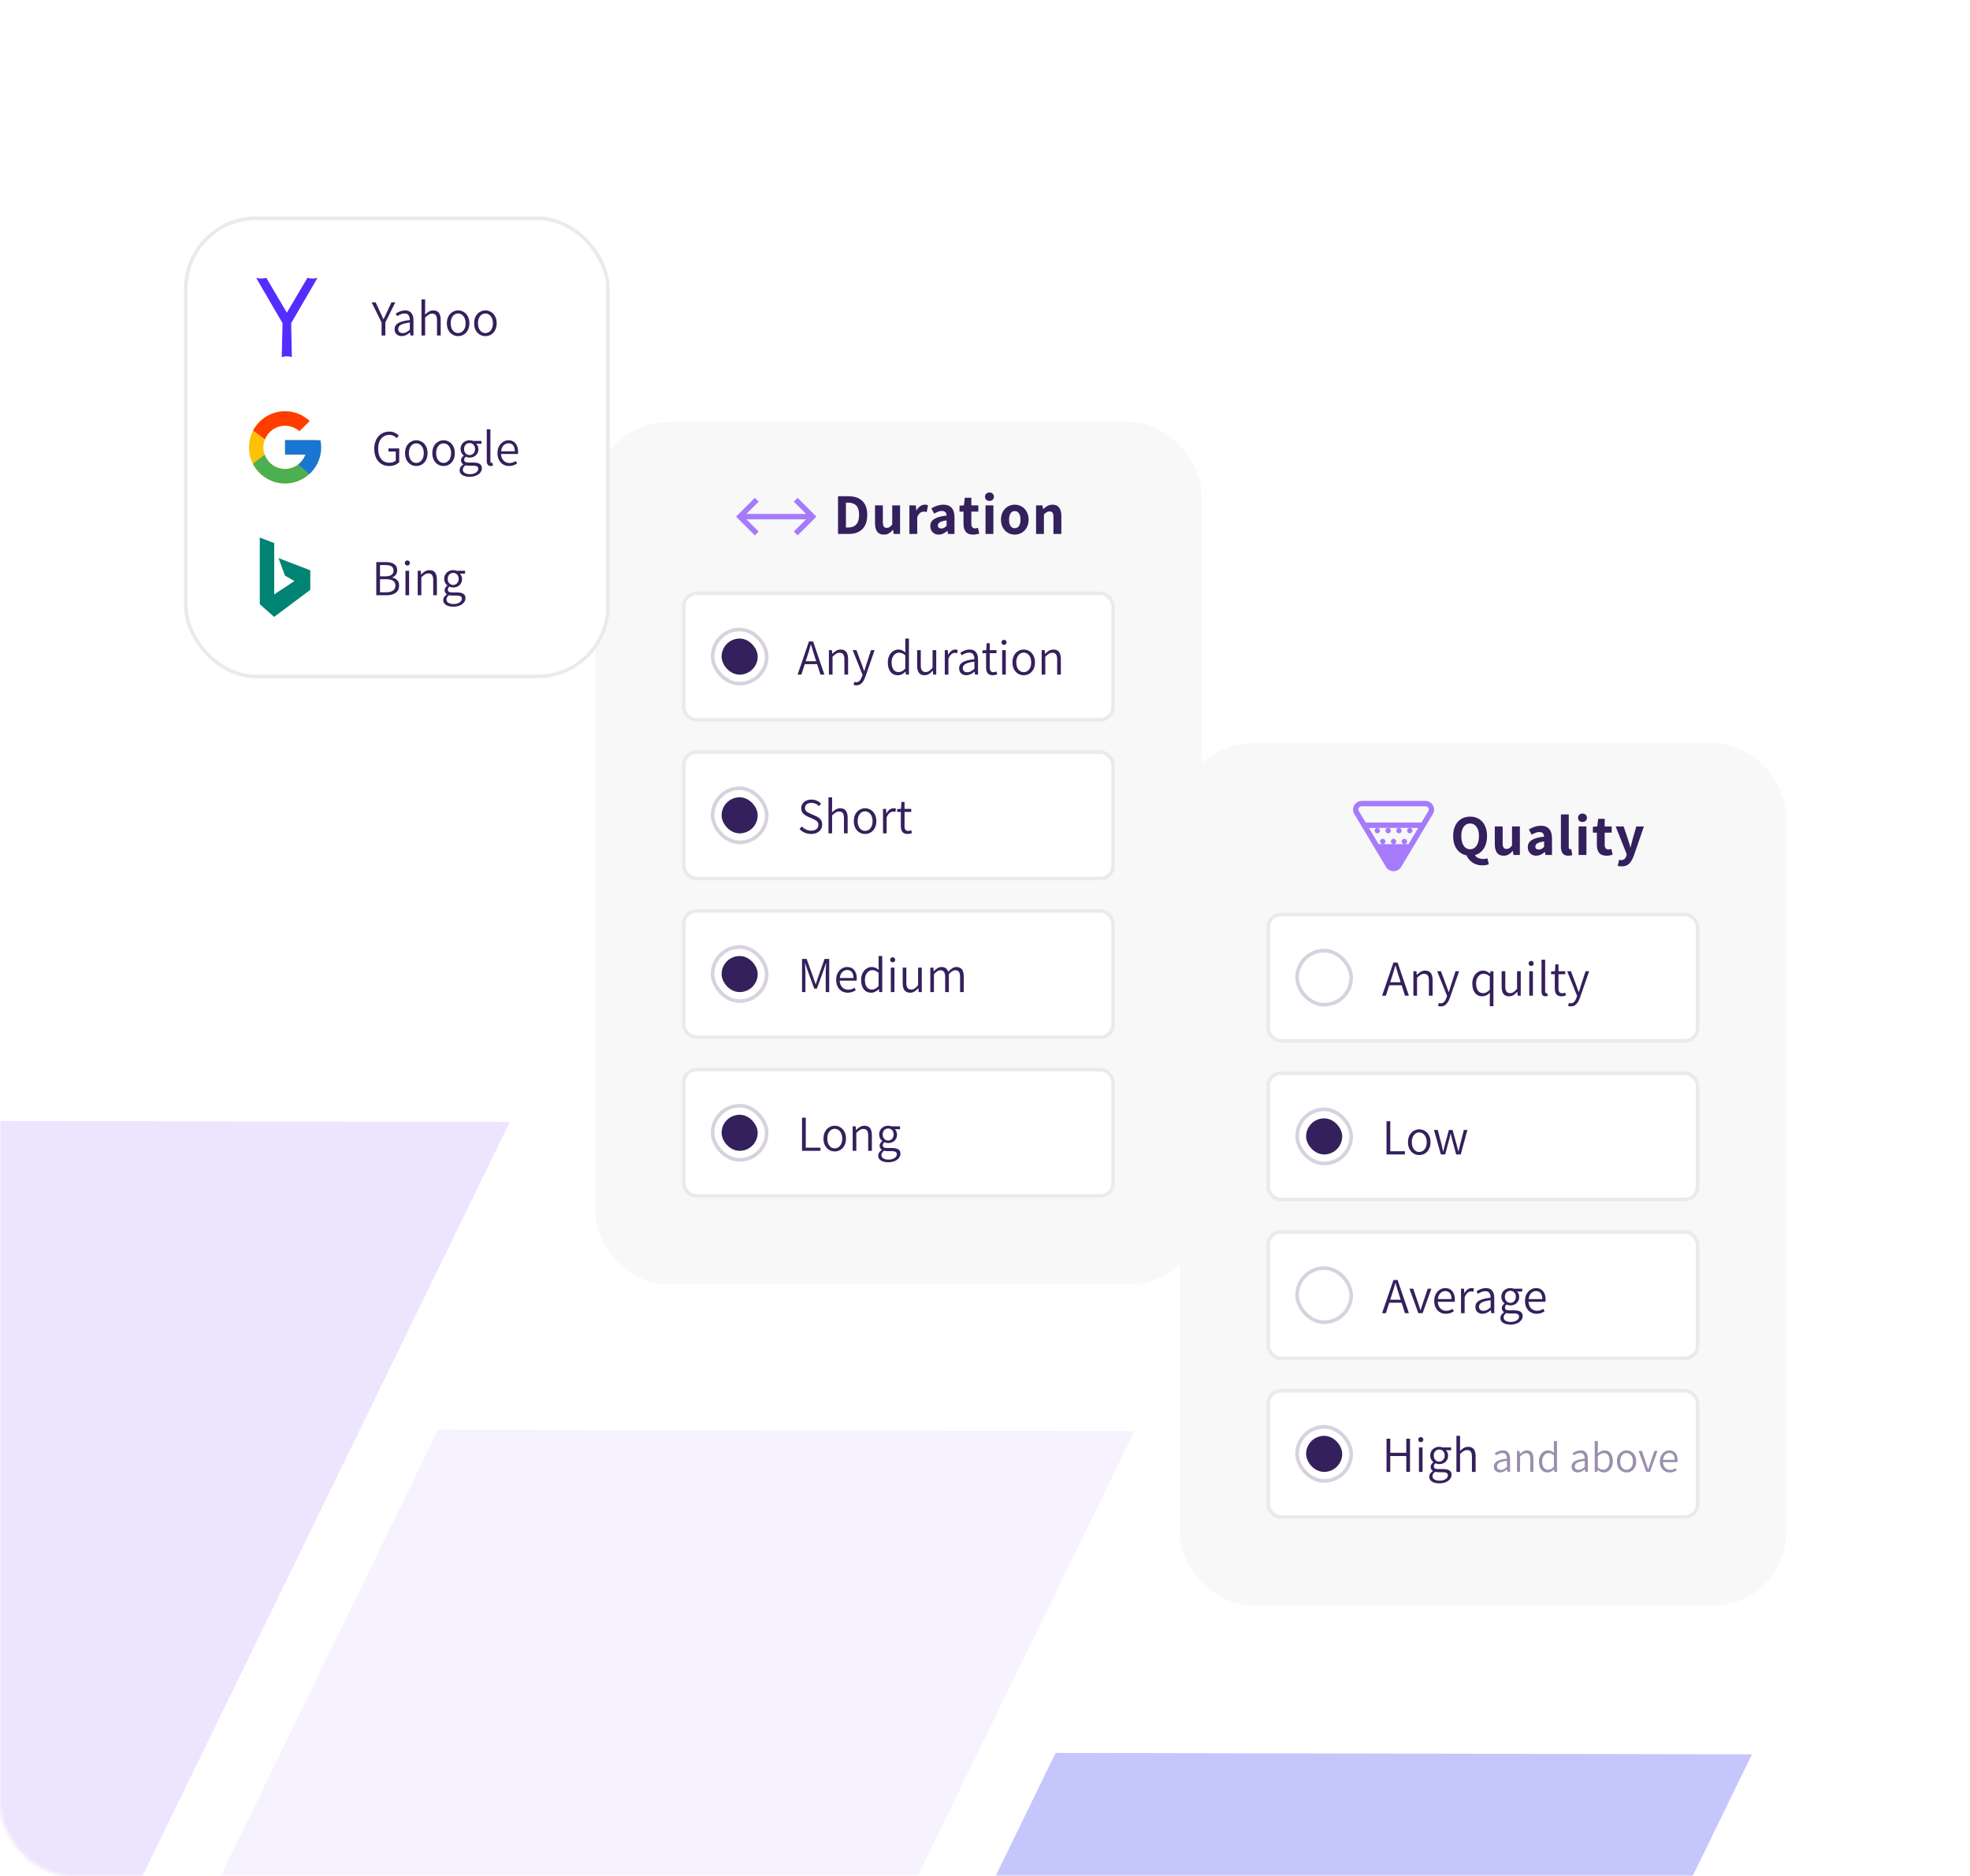 <svg width="546" height="520" viewBox="0 0 546 520" fill="none" xmlns="http://www.w3.org/2000/svg">
<mask id="mask0" mask-type="alpha" maskUnits="userSpaceOnUse" x="0" y="0" width="546" height="520">
<rect width="546" height="520" rx="20" fill="white"/>
<rect x="1" y="1" width="544" height="518" rx="19" stroke="#34205C" stroke-opacity="0.1" stroke-width="2"/>
</mask>
<g mask="url(#mask0)">
<rect opacity="0.2" width="193" height="368" transform="matrix(1 0.002 -0.438 0.899 -51.709 310.623)" fill="#A57BFC"/>
<rect opacity="0.1" width="193" height="369" transform="matrix(1 0.002 -0.438 0.899 121.413 396.307)" fill="#A57BFC"/>
<rect width="193" height="368" transform="matrix(1 0.002 -0.438 0.899 292.563 485.9)" fill="#C5C6FC"/>
</g>
<g filter="url(#filter0_ddd)">
<rect x="327" y="194" width="168" height="239" rx="20" fill="#F8F8F8"/>
<path d="M377.412 210C375.59 210 374.389 212.033 375.326 213.592L384.145 228.322C385.071 229.875 387.403 229.875 388.328 228.328L397.153 213.592C398.084 212.033 396.883 210 395.055 210H377.412ZM377.412 211.5H395.055C395.823 211.5 396.233 212.203 395.864 212.824L393.959 216H378.514L376.61 212.824C376.24 212.203 376.651 211.5 377.412 211.5ZM379.41 217.5H393.063L390.367 222H382.106L379.41 217.5ZM383.237 222C383.653 222 383.987 221.666 383.987 221.25C383.987 220.834 383.653 220.5 383.237 220.5C382.821 220.5 382.487 220.834 382.487 221.25C382.487 221.666 382.821 222 383.237 222ZM386.237 222C386.653 222 386.987 221.666 386.987 221.25C386.987 220.834 386.653 220.5 386.237 220.5C385.821 220.5 385.487 220.834 385.487 221.25C385.487 221.666 385.821 222 386.237 222ZM389.237 222C389.653 222 389.987 221.666 389.987 221.25C389.987 220.834 389.653 220.5 389.237 220.5C388.821 220.5 388.487 220.834 388.487 221.25C388.487 221.666 388.821 222 389.237 222ZM390.737 217.5C390.321 217.5 389.987 217.834 389.987 218.25C389.987 218.666 390.321 219 390.737 219C391.153 219 391.487 218.666 391.487 218.25C391.487 217.834 391.153 217.5 390.737 217.5ZM387.737 217.5C387.321 217.5 386.987 217.834 386.987 218.25C386.987 218.666 387.321 219 387.737 219C388.153 219 388.487 218.666 388.487 218.25C388.487 217.834 388.153 217.5 387.737 217.5ZM384.737 217.5C384.321 217.5 383.987 217.834 383.987 218.25C383.987 218.666 384.321 219 384.737 219C385.153 219 385.487 218.666 385.487 218.25C385.487 217.834 385.153 217.5 384.737 217.5ZM381.737 217.5C381.321 217.5 380.987 217.834 380.987 218.25C380.987 218.666 381.321 219 381.737 219C382.153 219 382.487 218.666 382.487 218.25C382.487 217.834 382.153 217.5 381.737 217.5Z" fill="#A57BFC"/>
<path d="M412.64 227.544C412.448 227.64 412.192 227.715 411.872 227.768C411.563 227.832 411.221 227.864 410.848 227.864C409.803 227.864 408.901 227.613 408.144 227.112C407.387 226.611 406.821 225.939 406.448 225.096C405.317 224.872 404.416 224.291 403.744 223.352C403.083 222.403 402.752 221.197 402.752 219.736C402.752 218.616 402.949 217.656 403.344 216.856C403.739 216.045 404.288 215.427 404.992 215C405.707 214.573 406.528 214.36 407.456 214.36C408.384 214.36 409.2 214.573 409.904 215C410.619 215.427 411.168 216.045 411.552 216.856C411.947 217.667 412.144 218.627 412.144 219.736C412.144 221.133 411.84 222.296 411.232 223.224C410.635 224.141 409.813 224.744 408.768 225.032C408.992 225.395 409.312 225.661 409.728 225.832C410.144 226.013 410.603 226.104 411.104 226.104C411.499 226.104 411.883 226.045 412.256 225.928L412.64 227.544ZM405.008 219.736C405.008 220.877 405.227 221.773 405.664 222.424C406.101 223.075 406.699 223.4 407.456 223.4C408.203 223.4 408.795 223.075 409.232 222.424C409.68 221.773 409.904 220.877 409.904 219.736C409.904 218.659 409.68 217.811 409.232 217.192C408.795 216.573 408.203 216.264 407.456 216.264C406.699 216.264 406.101 216.573 405.664 217.192C405.227 217.8 405.008 218.648 405.008 219.736ZM416.747 225.192C415.915 225.192 415.296 224.92 414.891 224.376C414.496 223.821 414.299 223.032 414.299 222.008V217.08H416.475V221.736C416.475 222.312 416.56 222.723 416.731 222.968C416.901 223.203 417.173 223.32 417.547 223.32C417.856 223.32 418.117 223.251 418.331 223.112C418.555 222.963 418.8 222.717 419.067 222.376V217.08H421.243V225H419.467L419.307 223.88H419.243C418.88 224.307 418.501 224.632 418.107 224.856C417.712 225.08 417.259 225.192 416.747 225.192ZM425.793 225.192C425.089 225.192 424.519 224.968 424.081 224.52C423.655 224.072 423.441 223.507 423.441 222.824C423.441 221.981 423.799 221.331 424.513 220.872C425.228 220.403 426.375 220.083 427.953 219.912C427.921 219.059 427.484 218.632 426.641 218.632C426.311 218.632 425.975 218.696 425.633 218.824C425.292 218.952 424.919 219.133 424.513 219.368L423.729 217.928C424.849 217.235 425.959 216.888 427.057 216.888C428.071 216.888 428.839 217.187 429.361 217.784C429.884 218.371 430.145 219.251 430.145 220.424V225H428.353L428.193 224.168H428.145C427.356 224.851 426.572 225.192 425.793 225.192ZM426.513 223.496C426.78 223.496 427.02 223.437 427.233 223.32C427.457 223.192 427.697 223.005 427.953 222.76V221.24C427.089 221.357 426.471 221.533 426.097 221.768C425.724 222.003 425.537 222.296 425.537 222.648C425.537 222.925 425.623 223.139 425.793 223.288C425.964 223.427 426.204 223.496 426.513 223.496ZM434.648 225.192C433.933 225.192 433.416 224.973 433.096 224.536C432.776 224.099 432.616 223.48 432.616 222.68V213.752H434.792V222.776C434.792 223 434.835 223.165 434.92 223.272C435.005 223.368 435.101 223.416 435.208 223.416C435.315 223.416 435.411 223.405 435.496 223.384L435.768 225.016C435.459 225.133 435.085 225.192 434.648 225.192ZM437.516 217.08H439.692V225H437.516V217.08ZM438.604 215.848C438.241 215.848 437.943 215.741 437.708 215.528C437.484 215.304 437.372 215.021 437.372 214.68C437.372 214.339 437.484 214.061 437.708 213.848C437.943 213.624 438.241 213.512 438.604 213.512C438.967 213.512 439.26 213.624 439.484 213.848C439.719 214.061 439.836 214.339 439.836 214.68C439.836 215.021 439.719 215.304 439.484 215.528C439.26 215.741 438.967 215.848 438.604 215.848ZM445.236 225.192C444.318 225.192 443.646 224.931 443.22 224.408C442.793 223.875 442.58 223.133 442.58 222.184V218.808H441.476V217.176L442.692 217.08L442.948 214.968H444.756V217.08H446.692V218.808H444.756V222.168C444.756 223.032 445.108 223.464 445.812 223.464C446.036 223.464 446.297 223.411 446.596 223.304L446.948 224.904C446.372 225.096 445.801 225.192 445.236 225.192ZM449.459 228.152C449.075 228.152 448.707 228.099 448.355 227.992L448.755 226.312C448.979 226.387 449.16 226.424 449.299 226.424C450.003 226.424 450.483 226.04 450.739 225.272L450.867 224.824L447.795 217.08H450.003L451.203 220.648C451.331 221.021 451.48 221.517 451.651 222.136C451.726 222.424 451.795 222.675 451.859 222.888H451.923C452.062 222.28 452.248 221.533 452.483 220.648L453.523 217.08H455.619L452.835 225.176C452.451 226.2 452.008 226.952 451.507 227.432C451.006 227.912 450.323 228.152 449.459 228.152Z" fill="#34205C"/>
<rect x="351" y="241" width="120" height="36" rx="4" fill="white"/>
<rect x="351.5" y="241.5" width="119" height="35" rx="3.5" stroke="#34205C" stroke-opacity="0.1"/>
<path d="M388.474 261.102H385.044L384.106 264H383.056L386.206 254.802H387.354L390.49 264H389.398L388.474 261.102ZM388.208 260.276L387.732 258.792C387.359 257.625 387.041 256.585 386.78 255.67H386.724C386.416 256.799 386.103 257.84 385.786 258.792L385.31 260.276H388.208ZM391.737 257.21H392.577L392.661 258.218H392.703C393.076 257.845 393.44 257.555 393.795 257.35C394.159 257.145 394.556 257.042 394.985 257.042C395.694 257.042 396.217 257.266 396.553 257.714C396.889 258.153 397.057 258.811 397.057 259.688V264H396.035V259.814C396.035 259.161 395.928 258.685 395.713 258.386C395.508 258.087 395.167 257.938 394.691 257.938C394.355 257.938 394.042 258.027 393.753 258.204C393.464 258.372 393.128 258.647 392.745 259.03V264H391.737V257.21ZM399.352 266.968C399.072 266.968 398.816 266.921 398.582 266.828L398.778 266.002C398.965 266.077 399.142 266.114 399.31 266.114C399.684 266.114 400.001 265.974 400.262 265.694C400.524 265.414 400.734 265.036 400.892 264.56L401.06 264.042L398.316 257.21H399.366L400.822 261.102L401.494 263.006H401.55C401.681 262.614 401.816 262.185 401.956 261.718L402.138 261.102L403.412 257.21H404.406L401.83 264.63C401.569 265.358 401.242 265.927 400.85 266.338C400.468 266.758 399.968 266.968 399.352 266.968ZM412.907 264.448L412.949 263.188C412.277 263.841 411.577 264.168 410.849 264.168C409.99 264.168 409.309 263.855 408.805 263.23C408.31 262.605 408.063 261.732 408.063 260.612C408.063 259.903 408.198 259.277 408.469 258.736C408.74 258.195 409.099 257.779 409.547 257.49C410.004 257.191 410.494 257.042 411.017 257.042C411.39 257.042 411.726 257.112 412.025 257.252C412.333 257.383 412.646 257.583 412.963 257.854H413.005L413.103 257.21H413.915V266.912H412.907V264.448ZM411.073 263.3C411.4 263.3 411.708 263.221 411.997 263.062C412.296 262.903 412.599 262.661 412.907 262.334V258.652C412.608 258.391 412.319 258.204 412.039 258.092C411.759 257.971 411.47 257.91 411.171 257.91C410.788 257.91 410.438 258.027 410.121 258.26C409.813 258.493 409.566 258.815 409.379 259.226C409.202 259.637 409.113 260.099 409.113 260.612C409.113 261.452 409.281 262.11 409.617 262.586C409.962 263.062 410.448 263.3 411.073 263.3ZM418.252 264.168C417.552 264.168 417.034 263.949 416.698 263.51C416.362 263.062 416.194 262.399 416.194 261.522V257.21H417.202V261.396C417.202 262.049 417.309 262.53 417.524 262.838C417.738 263.137 418.084 263.286 418.56 263.286C418.905 263.286 419.218 263.193 419.498 263.006C419.787 262.819 420.109 262.511 420.464 262.082V257.21H421.486V264H420.632L420.548 262.922H420.506C420.16 263.323 419.806 263.631 419.442 263.846C419.087 264.061 418.69 264.168 418.252 264.168ZM423.852 257.21H424.86V264H423.852V257.21ZM424.37 255.754C424.165 255.754 423.997 255.689 423.866 255.558C423.735 255.427 423.67 255.255 423.67 255.04C423.67 254.835 423.735 254.671 423.866 254.55C423.997 254.419 424.165 254.354 424.37 254.354C424.575 254.354 424.743 254.419 424.874 254.55C425.005 254.671 425.07 254.835 425.07 255.04C425.07 255.255 425.005 255.427 424.874 255.558C424.743 255.689 424.575 255.754 424.37 255.754ZM428.349 264.168C427.966 264.168 427.686 264.051 427.509 263.818C427.331 263.575 427.243 263.221 427.243 262.754V254.004H428.251V262.838C428.251 262.997 428.279 263.118 428.335 263.202C428.4 263.277 428.479 263.314 428.573 263.314C428.647 263.314 428.731 263.305 428.825 263.286L428.965 264.07C428.787 264.135 428.582 264.168 428.349 264.168ZM432.801 264.168C432.129 264.168 431.648 263.977 431.359 263.594C431.069 263.211 430.925 262.665 430.925 261.956V258.05H429.903V257.28L430.967 257.21L431.093 255.292H431.947V257.21H433.809V258.05H431.947V261.984C431.947 262.432 432.026 262.768 432.185 262.992C432.353 263.216 432.633 263.328 433.025 263.328C433.221 263.328 433.482 263.267 433.809 263.146L434.019 263.916C433.515 264.084 433.109 264.168 432.801 264.168ZM435.392 266.968C435.112 266.968 434.855 266.921 434.622 266.828L434.818 266.002C435.004 266.077 435.182 266.114 435.35 266.114C435.723 266.114 436.04 265.974 436.302 265.694C436.563 265.414 436.773 265.036 436.932 264.56L437.1 264.042L434.356 257.21H435.406L436.862 261.102L437.534 263.006H437.59C437.72 262.614 437.856 262.185 437.996 261.718L438.178 261.102L439.452 257.21H440.446L437.87 264.63C437.608 265.358 437.282 265.927 436.89 266.338C436.507 266.758 436.008 266.968 435.392 266.968Z" fill="#34205C"/>
<rect opacity="0.2" x="359.5" y="251.5" width="15" height="15" rx="7.5" stroke="#34205C"/>
<rect x="351" y="285" width="120" height="36" rx="4" fill="white"/>
<rect x="351.5" y="285.5" width="119" height="35" rx="3.5" stroke="#34205C" stroke-opacity="0.1"/>
<path d="M384.288 298.802H385.324V307.118H389.384V308H384.288V298.802ZM393.356 308.168C392.796 308.168 392.278 308.028 391.802 307.748C391.326 307.459 390.944 307.048 390.654 306.516C390.374 305.975 390.234 305.34 390.234 304.612C390.234 303.884 390.374 303.249 390.654 302.708C390.944 302.167 391.326 301.756 391.802 301.476C392.278 301.187 392.796 301.042 393.356 301.042C393.916 301.042 394.434 301.187 394.91 301.476C395.386 301.756 395.764 302.167 396.044 302.708C396.334 303.249 396.478 303.884 396.478 304.612C396.478 305.34 396.334 305.975 396.044 306.516C395.764 307.048 395.386 307.459 394.91 307.748C394.434 308.028 393.916 308.168 393.356 308.168ZM393.356 307.314C393.758 307.314 394.112 307.202 394.42 306.978C394.738 306.754 394.985 306.437 395.162 306.026C395.34 305.615 395.428 305.144 395.428 304.612C395.428 304.08 395.34 303.609 395.162 303.198C394.985 302.787 394.738 302.47 394.42 302.246C394.112 302.013 393.758 301.896 393.356 301.896C392.955 301.896 392.596 302.013 392.278 302.246C391.97 302.47 391.728 302.787 391.55 303.198C391.382 303.609 391.298 304.08 391.298 304.612C391.298 305.424 391.49 306.077 391.872 306.572C392.255 307.067 392.75 307.314 393.356 307.314ZM397.432 301.21H398.482L399.546 305.256L399.672 305.858C399.802 306.418 399.896 306.843 399.952 307.132H400.008C400.185 306.404 400.344 305.779 400.484 305.256L401.576 301.21H402.598L403.704 305.256L404.18 307.132H404.236L404.684 305.256L405.72 301.21H406.7L404.852 308H403.592L402.556 304.206L402.29 303.1C402.271 303.025 402.206 302.745 402.094 302.26H402.038C401.832 303.184 401.669 303.842 401.548 304.234L400.54 308H399.35L397.432 301.21Z" fill="#34205C"/>
<rect opacity="0.2" x="359.5" y="295.5" width="15" height="15" rx="7.5" stroke="#34205C"/>
<rect x="362.5" y="298.5" width="9" height="9" rx="4.5" fill="#34205C" stroke="#34205C"/>
<rect x="351" y="329" width="120" height="36" rx="4" fill="white"/>
<rect x="351.5" y="329.5" width="119" height="35" rx="3.5" stroke="#34205C" stroke-opacity="0.1"/>
<path d="M388.474 349.102H385.044L384.106 352H383.056L386.206 342.802H387.354L390.49 352H389.398L388.474 349.102ZM388.208 348.276L387.732 346.792C387.359 345.625 387.041 344.585 386.78 343.67H386.724C386.416 344.799 386.103 345.84 385.786 346.792L385.31 348.276H388.208ZM390.633 345.21H391.683L393.027 349.172L393.671 351.16H393.727L394.371 349.172L395.715 345.21H396.723L394.287 352H393.111L390.633 345.21ZM403.22 348.22C403.22 348.463 403.206 348.668 403.178 348.836H398.488C398.534 349.629 398.777 350.245 399.216 350.684C399.664 351.123 400.21 351.342 400.854 351.342C401.451 351.342 402.025 351.16 402.576 350.796L402.954 351.468C402.618 351.683 402.272 351.855 401.918 351.986C401.563 352.107 401.166 352.168 400.728 352.168C400.13 352.168 399.584 352.028 399.09 351.748C398.604 351.459 398.217 351.043 397.928 350.502C397.648 349.961 397.508 349.331 397.508 348.612C397.508 347.903 397.648 347.277 397.928 346.736C398.217 346.195 398.595 345.779 399.062 345.49C399.528 345.191 400.023 345.042 400.546 345.042C401.386 345.042 402.039 345.327 402.506 345.896C402.982 346.456 403.22 347.231 403.22 348.22ZM402.31 348.094C402.31 347.375 402.156 346.825 401.848 346.442C401.54 346.059 401.11 345.868 400.56 345.868C400.056 345.868 399.608 346.059 399.216 346.442C398.824 346.825 398.59 347.375 398.516 348.094H402.31ZM404.93 345.21H405.77L405.854 346.456H405.896C406.13 346.017 406.414 345.672 406.75 345.42C407.086 345.168 407.446 345.042 407.828 345.042C408.099 345.042 408.332 345.089 408.528 345.182L408.332 346.078C408.09 346.003 407.875 345.966 407.688 345.966C407.371 345.966 407.054 346.097 406.736 346.358C406.428 346.619 406.162 347.025 405.938 347.576V352H404.93V345.21ZM410.9 352.168C410.321 352.168 409.845 352 409.472 351.664C409.099 351.328 408.912 350.857 408.912 350.25C408.912 349.513 409.248 348.948 409.92 348.556C410.592 348.155 411.665 347.875 413.14 347.716C413.14 347.184 413.028 346.75 412.804 346.414C412.589 346.069 412.216 345.896 411.684 345.896C411.04 345.896 410.354 346.143 409.626 346.638L409.22 345.938C410.116 345.341 410.993 345.042 411.852 345.042C412.636 345.042 413.215 345.289 413.588 345.784C413.961 346.269 414.148 346.941 414.148 347.8V352H413.308L413.224 351.174H413.182C412.379 351.837 411.619 352.168 410.9 352.168ZM411.166 351.342C411.493 351.342 411.81 351.267 412.118 351.118C412.435 350.959 412.776 350.717 413.14 350.39V348.402C411.973 348.542 411.143 348.757 410.648 349.046C410.163 349.335 409.92 349.718 409.92 350.194C409.92 350.577 410.037 350.866 410.27 351.062C410.503 351.249 410.802 351.342 411.166 351.342ZM418.642 355.164C417.792 355.164 417.111 355.001 416.598 354.674C416.094 354.347 415.842 353.899 415.842 353.33C415.842 353.041 415.926 352.761 416.094 352.49C416.271 352.219 416.518 351.977 416.836 351.762V351.706C416.658 351.594 416.514 351.445 416.402 351.258C416.29 351.071 416.234 350.852 416.234 350.6C416.234 350.339 416.304 350.101 416.444 349.886C416.593 349.662 416.77 349.48 416.976 349.34V349.284C416.733 349.088 416.528 348.831 416.36 348.514C416.192 348.197 416.108 347.847 416.108 347.464C416.108 346.988 416.22 346.568 416.444 346.204C416.668 345.831 416.971 345.546 417.354 345.35C417.736 345.145 418.156 345.042 418.614 345.042C418.922 345.042 419.234 345.098 419.552 345.21H421.904V346.008H420.462C420.639 346.176 420.784 346.391 420.896 346.652C421.008 346.913 421.064 347.189 421.064 347.478C421.064 347.945 420.956 348.36 420.742 348.724C420.527 349.079 420.233 349.354 419.86 349.55C419.486 349.746 419.071 349.844 418.614 349.844C418.24 349.844 417.895 349.765 417.578 349.606C417.428 349.727 417.312 349.853 417.228 349.984C417.153 350.105 417.116 350.259 417.116 350.446C417.116 350.689 417.204 350.88 417.382 351.02C417.568 351.151 417.881 351.216 418.32 351.216H419.678C420.471 351.216 421.059 351.347 421.442 351.608C421.824 351.869 422.016 352.275 422.016 352.826C422.016 353.237 421.876 353.619 421.596 353.974C421.316 354.338 420.919 354.627 420.406 354.842C419.892 355.057 419.304 355.164 418.642 355.164ZM418.614 349.144C419.034 349.144 419.388 348.99 419.678 348.682C419.976 348.365 420.126 347.959 420.126 347.464C420.126 346.96 419.981 346.559 419.692 346.26C419.402 345.952 419.043 345.798 418.614 345.798C418.184 345.798 417.82 345.952 417.522 346.26C417.232 346.559 417.088 346.96 417.088 347.464C417.088 347.959 417.232 348.365 417.522 348.682C417.82 348.99 418.184 349.144 418.614 349.144ZM418.782 354.436C419.211 354.436 419.594 354.366 419.93 354.226C420.275 354.095 420.541 353.913 420.728 353.68C420.914 353.456 421.008 353.218 421.008 352.966C421.008 352.649 420.891 352.42 420.658 352.28C420.424 352.149 420.07 352.084 419.594 352.084H418.348C418.058 352.084 417.769 352.047 417.48 351.972C416.985 352.317 416.738 352.723 416.738 353.19C416.738 353.573 416.92 353.876 417.284 354.1C417.648 354.324 418.147 354.436 418.782 354.436ZM428.376 348.22C428.376 348.463 428.362 348.668 428.334 348.836H423.644C423.691 349.629 423.933 350.245 424.372 350.684C424.82 351.123 425.366 351.342 426.01 351.342C426.607 351.342 427.181 351.16 427.732 350.796L428.11 351.468C427.774 351.683 427.429 351.855 427.074 351.986C426.719 352.107 426.323 352.168 425.884 352.168C425.287 352.168 424.741 352.028 424.246 351.748C423.761 351.459 423.373 351.043 423.084 350.502C422.804 349.961 422.664 349.331 422.664 348.612C422.664 347.903 422.804 347.277 423.084 346.736C423.373 346.195 423.751 345.779 424.218 345.49C424.685 345.191 425.179 345.042 425.702 345.042C426.542 345.042 427.195 345.327 427.662 345.896C428.138 346.456 428.376 347.231 428.376 348.22ZM427.466 348.094C427.466 347.375 427.312 346.825 427.004 346.442C426.696 346.059 426.267 345.868 425.716 345.868C425.212 345.868 424.764 346.059 424.372 346.442C423.98 346.825 423.747 347.375 423.672 348.094H427.466Z" fill="#34205C"/>
<rect opacity="0.2" x="359.5" y="339.5" width="15" height="15" rx="7.5" stroke="#34205C"/>
<rect x="351" y="373" width="120" height="36" rx="4" fill="white"/>
<rect x="351.5" y="373.5" width="119" height="35" rx="3.5" stroke="#34205C" stroke-opacity="0.1"/>
<path d="M384.288 386.802H385.324V390.694H389.762V386.802H390.798V396H389.762V391.604H385.324V396H384.288V386.802ZM393.268 389.21H394.276V396H393.268V389.21ZM393.786 387.754C393.581 387.754 393.413 387.689 393.282 387.558C393.151 387.427 393.086 387.255 393.086 387.04C393.086 386.835 393.151 386.671 393.282 386.55C393.413 386.419 393.581 386.354 393.786 386.354C393.991 386.354 394.159 386.419 394.29 386.55C394.421 386.671 394.486 386.835 394.486 387.04C394.486 387.255 394.421 387.427 394.29 387.558C394.159 387.689 393.991 387.754 393.786 387.754ZM398.927 399.164C398.077 399.164 397.396 399.001 396.883 398.674C396.379 398.347 396.127 397.899 396.127 397.33C396.127 397.041 396.211 396.761 396.379 396.49C396.556 396.219 396.803 395.977 397.121 395.762V395.706C396.943 395.594 396.799 395.445 396.687 395.258C396.575 395.071 396.519 394.852 396.519 394.6C396.519 394.339 396.589 394.101 396.729 393.886C396.878 393.662 397.055 393.48 397.261 393.34V393.284C397.018 393.088 396.813 392.831 396.645 392.514C396.477 392.197 396.393 391.847 396.393 391.464C396.393 390.988 396.505 390.568 396.729 390.204C396.953 389.831 397.256 389.546 397.639 389.35C398.021 389.145 398.441 389.042 398.899 389.042C399.207 389.042 399.519 389.098 399.837 389.21H402.189V390.008H400.747C400.924 390.176 401.069 390.391 401.181 390.652C401.293 390.913 401.349 391.189 401.349 391.478C401.349 391.945 401.241 392.36 401.027 392.724C400.812 393.079 400.518 393.354 400.145 393.55C399.771 393.746 399.356 393.844 398.899 393.844C398.525 393.844 398.18 393.765 397.863 393.606C397.713 393.727 397.597 393.853 397.513 393.984C397.438 394.105 397.401 394.259 397.401 394.446C397.401 394.689 397.489 394.88 397.667 395.02C397.853 395.151 398.166 395.216 398.605 395.216H399.963C400.756 395.216 401.344 395.347 401.727 395.608C402.109 395.869 402.301 396.275 402.301 396.826C402.301 397.237 402.161 397.619 401.881 397.974C401.601 398.338 401.204 398.627 400.691 398.842C400.177 399.057 399.589 399.164 398.927 399.164ZM398.899 393.144C399.319 393.144 399.673 392.99 399.963 392.682C400.261 392.365 400.411 391.959 400.411 391.464C400.411 390.96 400.266 390.559 399.977 390.26C399.687 389.952 399.328 389.798 398.899 389.798C398.469 389.798 398.105 389.952 397.807 390.26C397.517 390.559 397.373 390.96 397.373 391.464C397.373 391.959 397.517 392.365 397.807 392.682C398.105 392.99 398.469 393.144 398.899 393.144ZM399.067 398.436C399.496 398.436 399.879 398.366 400.215 398.226C400.56 398.095 400.826 397.913 401.013 397.68C401.199 397.456 401.293 397.218 401.293 396.966C401.293 396.649 401.176 396.42 400.943 396.28C400.709 396.149 400.355 396.084 399.879 396.084H398.633C398.343 396.084 398.054 396.047 397.765 395.972C397.27 396.317 397.023 396.723 397.023 397.19C397.023 397.573 397.205 397.876 397.569 398.1C397.933 398.324 398.432 398.436 399.067 398.436ZM403.659 386.004H404.667V388.776L404.639 390.204C405.012 389.831 405.376 389.546 405.731 389.35C406.085 389.145 406.477 389.042 406.907 389.042C407.616 389.042 408.139 389.266 408.475 389.714C408.811 390.153 408.979 390.811 408.979 391.688V396H407.957V391.814C407.957 391.161 407.849 390.685 407.635 390.386C407.429 390.087 407.089 389.938 406.613 389.938C406.277 389.938 405.964 390.027 405.675 390.204C405.385 390.372 405.049 390.647 404.667 391.03V396H403.659V386.004Z" fill="#34205C"/>
<rect opacity="0.2" x="359.5" y="383.5" width="15" height="15" rx="7.5" stroke="#34205C"/>
<rect x="362.5" y="386.5" width="9" height="9" rx="4.5" fill="#34205C" stroke="#34205C"/>
<path opacity="0.5" d="M415.742 396.144C415.246 396.144 414.838 396 414.518 395.712C414.198 395.424 414.038 395.02 414.038 394.5C414.038 393.868 414.326 393.384 414.902 393.048C415.478 392.704 416.398 392.464 417.662 392.328C417.662 391.872 417.566 391.5 417.374 391.212C417.19 390.916 416.87 390.768 416.414 390.768C415.862 390.768 415.274 390.98 414.65 391.404L414.302 390.804C415.07 390.292 415.822 390.036 416.558 390.036C417.23 390.036 417.726 390.248 418.046 390.672C418.366 391.088 418.526 391.664 418.526 392.4V396H417.806L417.734 395.292H417.698C417.01 395.86 416.358 396.144 415.742 396.144ZM415.97 395.436C416.25 395.436 416.522 395.372 416.786 395.244C417.058 395.108 417.35 394.9 417.662 394.62V392.916C416.662 393.036 415.95 393.22 415.526 393.468C415.11 393.716 414.902 394.044 414.902 394.452C414.902 394.78 415.002 395.028 415.202 395.196C415.402 395.356 415.658 395.436 415.97 395.436ZM420.434 390.18H421.154L421.226 391.044H421.262C421.582 390.724 421.894 390.476 422.198 390.3C422.51 390.124 422.85 390.036 423.218 390.036C423.826 390.036 424.274 390.228 424.562 390.612C424.85 390.988 424.994 391.552 424.994 392.304V396H424.118V392.412C424.118 391.852 424.026 391.444 423.842 391.188C423.666 390.932 423.374 390.804 422.966 390.804C422.678 390.804 422.41 390.88 422.162 391.032C421.914 391.176 421.626 391.412 421.298 391.74V396H420.434V390.18ZM428.906 396.144C428.17 396.144 427.586 395.876 427.154 395.34C426.73 394.804 426.518 394.056 426.518 393.096C426.518 392.488 426.634 391.952 426.866 391.488C427.098 391.024 427.406 390.668 427.79 390.42C428.182 390.164 428.602 390.036 429.05 390.036C429.362 390.036 429.642 390.092 429.89 390.204C430.138 390.316 430.41 390.488 430.706 390.72L430.67 389.712V387.432H431.534V396H430.814L430.742 395.292H430.706C430.458 395.548 430.178 395.756 429.866 395.916C429.562 396.068 429.242 396.144 428.906 396.144ZM429.098 395.4C429.378 395.4 429.642 395.332 429.89 395.196C430.146 395.06 430.406 394.852 430.67 394.572V391.416C430.414 391.192 430.166 391.032 429.926 390.936C429.686 390.832 429.438 390.78 429.182 390.78C428.854 390.78 428.554 390.88 428.282 391.08C428.018 391.28 427.806 391.556 427.646 391.908C427.494 392.26 427.418 392.656 427.418 393.096C427.418 393.816 427.562 394.38 427.85 394.788C428.146 395.196 428.562 395.4 429.098 395.4ZM437.293 396.144C436.797 396.144 436.389 396 436.069 395.712C435.749 395.424 435.589 395.02 435.589 394.5C435.589 393.868 435.877 393.384 436.453 393.048C437.029 392.704 437.949 392.464 439.213 392.328C439.213 391.872 439.117 391.5 438.925 391.212C438.741 390.916 438.421 390.768 437.965 390.768C437.413 390.768 436.825 390.98 436.201 391.404L435.853 390.804C436.621 390.292 437.373 390.036 438.109 390.036C438.781 390.036 439.277 390.248 439.597 390.672C439.917 391.088 440.077 391.664 440.077 392.4V396H439.357L439.285 395.292H439.249C438.561 395.86 437.909 396.144 437.293 396.144ZM437.521 395.436C437.801 395.436 438.073 395.372 438.337 395.244C438.609 395.108 438.901 394.9 439.213 394.62V392.916C438.213 393.036 437.501 393.22 437.077 393.468C436.661 393.716 436.453 394.044 436.453 394.452C436.453 394.78 436.553 395.028 436.753 395.196C436.953 395.356 437.209 395.436 437.521 395.436ZM444.481 396.144C444.209 396.144 443.925 396.08 443.629 395.952C443.333 395.816 443.057 395.632 442.801 395.4H442.765L442.681 396H441.985V387.432H442.849V389.808L442.825 390.876C443.473 390.316 444.097 390.036 444.697 390.036C445.441 390.036 446.009 390.304 446.401 390.84C446.801 391.368 447.001 392.088 447.001 393C447.001 393.64 446.885 394.2 446.653 394.68C446.421 395.152 446.113 395.516 445.729 395.772C445.345 396.02 444.929 396.144 444.481 396.144ZM444.337 395.4C444.673 395.4 444.973 395.304 445.237 395.112C445.509 394.912 445.721 394.632 445.873 394.272C446.025 393.912 446.101 393.492 446.101 393.012C446.101 392.316 445.969 391.772 445.705 391.38C445.449 390.98 445.045 390.78 444.493 390.78C443.997 390.78 443.449 391.06 442.849 391.62V394.764C443.105 394.98 443.361 395.14 443.617 395.244C443.881 395.348 444.121 395.4 444.337 395.4ZM450.814 396.144C450.334 396.144 449.89 396.024 449.482 395.784C449.074 395.536 448.746 395.184 448.498 394.728C448.258 394.264 448.138 393.72 448.138 393.096C448.138 392.472 448.258 391.928 448.498 391.464C448.746 391 449.074 390.648 449.482 390.408C449.89 390.16 450.334 390.036 450.814 390.036C451.294 390.036 451.738 390.16 452.146 390.408C452.554 390.648 452.878 391 453.118 391.464C453.366 391.928 453.49 392.472 453.49 393.096C453.49 393.72 453.366 394.264 453.118 394.728C452.878 395.184 452.554 395.536 452.146 395.784C451.738 396.024 451.294 396.144 450.814 396.144ZM450.814 395.412C451.158 395.412 451.462 395.316 451.726 395.124C451.998 394.932 452.21 394.66 452.362 394.308C452.514 393.956 452.59 393.552 452.59 393.096C452.59 392.64 452.514 392.236 452.362 391.884C452.21 391.532 451.998 391.26 451.726 391.068C451.462 390.868 451.158 390.768 450.814 390.768C450.47 390.768 450.162 390.868 449.89 391.068C449.626 391.26 449.418 391.532 449.266 391.884C449.122 392.236 449.05 392.64 449.05 393.096C449.05 393.792 449.214 394.352 449.542 394.776C449.87 395.2 450.294 395.412 450.814 395.412ZM454.164 390.18H455.064L456.216 393.576L456.768 395.28H456.816L457.368 393.576L458.52 390.18H459.384L457.296 396H456.288L454.164 390.18ZM464.952 392.76C464.952 392.968 464.94 393.144 464.916 393.288H460.896C460.936 393.968 461.144 394.496 461.52 394.872C461.904 395.248 462.372 395.436 462.924 395.436C463.436 395.436 463.928 395.28 464.4 394.968L464.724 395.544C464.436 395.728 464.14 395.876 463.836 395.988C463.532 396.092 463.192 396.144 462.816 396.144C462.304 396.144 461.836 396.024 461.412 395.784C460.996 395.536 460.664 395.18 460.416 394.716C460.176 394.252 460.056 393.712 460.056 393.096C460.056 392.488 460.176 391.952 460.416 391.488C460.664 391.024 460.988 390.668 461.388 390.42C461.788 390.164 462.212 390.036 462.66 390.036C463.38 390.036 463.94 390.28 464.34 390.768C464.748 391.248 464.952 391.912 464.952 392.76ZM464.172 392.652C464.172 392.036 464.04 391.564 463.776 391.236C463.512 390.908 463.144 390.744 462.672 390.744C462.24 390.744 461.856 390.908 461.52 391.236C461.184 391.564 460.984 392.036 460.92 392.652H464.172Z" fill="#34205C"/>
</g>
<g filter="url(#filter1_ddd)">
<rect x="165" y="105" width="168" height="239" rx="20" fill="#F8F8F8"/>
<path d="M232.264 125.552H235.16C236.803 125.552 238.077 125.984 238.984 126.848C239.901 127.712 240.36 129.008 240.36 130.736C240.36 132.464 239.907 133.776 239 134.672C238.104 135.557 236.867 136 235.288 136H232.264V125.552ZM235.032 134.224C237.08 134.224 238.104 133.061 238.104 130.736C238.104 129.531 237.837 128.661 237.304 128.128C236.781 127.595 236.024 127.328 235.032 127.328H234.456V134.224H235.032ZM244.965 136.192C244.133 136.192 243.515 135.92 243.109 135.376C242.715 134.821 242.517 134.032 242.517 133.008V128.08H244.693V132.736C244.693 133.312 244.779 133.723 244.949 133.968C245.12 134.203 245.392 134.32 245.765 134.32C246.075 134.32 246.336 134.251 246.549 134.112C246.773 133.963 247.019 133.717 247.285 133.376V128.08H249.461V136H247.685L247.525 134.88H247.461C247.099 135.307 246.72 135.632 246.325 135.856C245.931 136.08 245.477 136.192 244.965 136.192ZM252.044 128.08H253.82L253.98 129.472H254.044C254.322 128.96 254.658 128.571 255.052 128.304C255.458 128.027 255.868 127.888 256.284 127.888C256.658 127.888 256.967 127.941 257.212 128.048L256.844 129.936C256.812 129.925 256.716 129.904 256.556 129.872C256.396 129.829 256.215 129.808 256.012 129.808C255.671 129.808 255.34 129.931 255.02 130.176C254.7 130.421 254.434 130.805 254.22 131.328V136H252.044V128.08ZM260.194 136.192C259.49 136.192 258.919 135.968 258.482 135.52C258.055 135.072 257.842 134.507 257.842 133.824C257.842 132.981 258.199 132.331 258.914 131.872C259.628 131.403 260.775 131.083 262.354 130.912C262.322 130.059 261.884 129.632 261.042 129.632C260.711 129.632 260.375 129.696 260.034 129.824C259.692 129.952 259.319 130.133 258.914 130.368L258.13 128.928C259.25 128.235 260.359 127.888 261.458 127.888C262.471 127.888 263.239 128.187 263.762 128.784C264.284 129.371 264.546 130.251 264.546 131.424V136H262.754L262.594 135.168H262.546C261.756 135.851 260.972 136.192 260.194 136.192ZM260.914 134.496C261.18 134.496 261.42 134.437 261.634 134.32C261.858 134.192 262.098 134.005 262.354 133.76V132.24C261.49 132.357 260.871 132.533 260.498 132.768C260.124 133.003 259.938 133.296 259.938 133.648C259.938 133.925 260.023 134.139 260.194 134.288C260.364 134.427 260.604 134.496 260.914 134.496ZM269.695 136.192C268.778 136.192 268.106 135.931 267.679 135.408C267.252 134.875 267.039 134.133 267.039 133.184V129.808H265.935V128.176L267.151 128.08L267.407 125.968H269.215V128.08H271.151V129.808H269.215V133.168C269.215 134.032 269.567 134.464 270.271 134.464C270.495 134.464 270.756 134.411 271.055 134.304L271.407 135.904C270.831 136.096 270.26 136.192 269.695 136.192ZM273.151 128.08H275.327V136H273.151V128.08ZM274.239 126.848C273.876 126.848 273.577 126.741 273.343 126.528C273.119 126.304 273.007 126.021 273.007 125.68C273.007 125.339 273.119 125.061 273.343 124.848C273.577 124.624 273.876 124.512 274.239 124.512C274.601 124.512 274.895 124.624 275.119 124.848C275.353 125.061 275.471 125.339 275.471 125.68C275.471 126.021 275.353 126.304 275.119 126.528C274.895 126.741 274.601 126.848 274.239 126.848ZM281.254 136.192C280.571 136.192 279.937 136.027 279.35 135.696C278.774 135.365 278.31 134.885 277.958 134.256C277.606 133.627 277.43 132.891 277.43 132.048C277.43 131.195 277.606 130.453 277.958 129.824C278.31 129.195 278.774 128.715 279.35 128.384C279.937 128.053 280.571 127.888 281.254 127.888C281.926 127.888 282.555 128.053 283.142 128.384C283.729 128.715 284.198 129.2 284.55 129.84C284.902 130.469 285.078 131.205 285.078 132.048C285.078 132.891 284.902 133.627 284.55 134.256C284.198 134.885 283.729 135.365 283.142 135.696C282.555 136.027 281.926 136.192 281.254 136.192ZM281.254 134.416C281.755 134.416 282.145 134.208 282.422 133.792C282.699 133.365 282.838 132.784 282.838 132.048C282.838 131.312 282.699 130.731 282.422 130.304C282.145 129.877 281.755 129.664 281.254 129.664C280.742 129.664 280.347 129.877 280.07 130.304C279.803 130.731 279.67 131.312 279.67 132.048C279.67 132.784 279.803 133.365 280.07 133.792C280.347 134.208 280.742 134.416 281.254 134.416ZM287.154 128.08H288.93L289.09 129.104H289.154C289.538 128.731 289.932 128.437 290.338 128.224C290.754 128 291.212 127.888 291.714 127.888C292.546 127.888 293.159 128.165 293.554 128.72C293.959 129.264 294.162 130.048 294.162 131.072V136H291.97V131.344C291.97 130.757 291.884 130.347 291.714 130.112C291.554 129.877 291.287 129.76 290.914 129.76C290.615 129.76 290.354 129.824 290.13 129.952C289.906 130.08 289.639 130.293 289.33 130.592V136H287.154V128.08Z" fill="#34205C"/>
<rect x="189" y="152" width="120" height="36" rx="4" fill="white"/>
<rect x="189.5" y="152.5" width="119" height="35" rx="3.5" stroke="#34205C" stroke-opacity="0.1"/>
<path d="M226.474 172.102H223.044L222.106 175H221.056L224.206 165.802H225.354L228.49 175H227.398L226.474 172.102ZM226.208 171.276L225.732 169.792C225.359 168.625 225.041 167.585 224.78 166.67H224.724C224.416 167.799 224.103 168.84 223.786 169.792L223.31 171.276H226.208ZM229.737 168.21H230.577L230.661 169.218H230.703C231.076 168.845 231.44 168.555 231.795 168.35C232.159 168.145 232.556 168.042 232.985 168.042C233.694 168.042 234.217 168.266 234.553 168.714C234.889 169.153 235.057 169.811 235.057 170.688V175H234.035V170.814C234.035 170.161 233.928 169.685 233.713 169.386C233.508 169.087 233.167 168.938 232.691 168.938C232.355 168.938 232.042 169.027 231.753 169.204C231.464 169.372 231.128 169.647 230.745 170.03V175H229.737V168.21ZM237.352 177.968C237.072 177.968 236.816 177.921 236.582 177.828L236.778 177.002C236.965 177.077 237.142 177.114 237.31 177.114C237.684 177.114 238.001 176.974 238.262 176.694C238.524 176.414 238.734 176.036 238.892 175.56L239.06 175.042L236.316 168.21H237.366L238.822 172.102L239.494 174.006H239.55C239.681 173.614 239.816 173.185 239.956 172.718L240.138 172.102L241.412 168.21H242.406L239.83 175.63C239.569 176.358 239.242 176.927 238.85 177.338C238.468 177.758 237.968 177.968 237.352 177.968ZM248.849 175.168C247.99 175.168 247.309 174.855 246.805 174.23C246.31 173.605 246.063 172.732 246.063 171.612C246.063 170.903 246.198 170.277 246.469 169.736C246.74 169.195 247.099 168.779 247.547 168.49C248.004 168.191 248.494 168.042 249.017 168.042C249.381 168.042 249.708 168.107 249.997 168.238C250.286 168.369 250.604 168.569 250.949 168.84L250.907 167.664V165.004H251.915V175H251.075L250.991 174.174H250.949C250.66 174.473 250.333 174.715 249.969 174.902C249.614 175.079 249.241 175.168 248.849 175.168ZM249.073 174.3C249.4 174.3 249.708 174.221 249.997 174.062C250.296 173.903 250.599 173.661 250.907 173.334V169.652C250.608 169.391 250.319 169.204 250.039 169.092C249.759 168.971 249.47 168.91 249.171 168.91C248.788 168.91 248.438 169.027 248.121 169.26C247.813 169.493 247.566 169.815 247.379 170.226C247.202 170.637 247.113 171.099 247.113 171.612C247.113 172.452 247.281 173.11 247.617 173.586C247.962 174.062 248.448 174.3 249.073 174.3ZM256.252 175.168C255.552 175.168 255.034 174.949 254.698 174.51C254.362 174.062 254.194 173.399 254.194 172.522V168.21H255.202V172.396C255.202 173.049 255.309 173.53 255.524 173.838C255.738 174.137 256.084 174.286 256.56 174.286C256.905 174.286 257.218 174.193 257.498 174.006C257.787 173.819 258.109 173.511 258.464 173.082V168.21H259.486V175H258.632L258.548 173.922H258.506C258.16 174.323 257.806 174.631 257.442 174.846C257.087 175.061 256.69 175.168 256.252 175.168ZM261.852 168.21H262.692L262.776 169.456H262.818C263.051 169.017 263.336 168.672 263.672 168.42C264.008 168.168 264.367 168.042 264.75 168.042C265.021 168.042 265.254 168.089 265.45 168.182L265.254 169.078C265.011 169.003 264.797 168.966 264.61 168.966C264.293 168.966 263.975 169.097 263.658 169.358C263.35 169.619 263.084 170.025 262.86 170.576V175H261.852V168.21ZM267.822 175.168C267.243 175.168 266.767 175 266.394 174.664C266.02 174.328 265.834 173.857 265.834 173.25C265.834 172.513 266.17 171.948 266.842 171.556C267.514 171.155 268.587 170.875 270.062 170.716C270.062 170.184 269.95 169.75 269.726 169.414C269.511 169.069 269.138 168.896 268.606 168.896C267.962 168.896 267.276 169.143 266.548 169.638L266.142 168.938C267.038 168.341 267.915 168.042 268.774 168.042C269.558 168.042 270.136 168.289 270.51 168.784C270.883 169.269 271.07 169.941 271.07 170.8V175H270.23L270.146 174.174H270.104C269.301 174.837 268.54 175.168 267.822 175.168ZM268.088 174.342C268.414 174.342 268.732 174.267 269.04 174.118C269.357 173.959 269.698 173.717 270.062 173.39V171.402C268.895 171.542 268.064 171.757 267.57 172.046C267.084 172.335 266.842 172.718 266.842 173.194C266.842 173.577 266.958 173.866 267.192 174.062C267.425 174.249 267.724 174.342 268.088 174.342ZM275.176 175.168C274.504 175.168 274.023 174.977 273.734 174.594C273.444 174.211 273.3 173.665 273.3 172.956V169.05H272.278V168.28L273.342 168.21L273.468 166.292H274.322V168.21H276.184V169.05H274.322V172.984C274.322 173.432 274.401 173.768 274.56 173.992C274.728 174.216 275.008 174.328 275.4 174.328C275.596 174.328 275.857 174.267 276.184 174.146L276.394 174.916C275.89 175.084 275.484 175.168 275.176 175.168ZM277.753 168.21H278.761V175H277.753V168.21ZM278.271 166.754C278.065 166.754 277.897 166.689 277.767 166.558C277.636 166.427 277.571 166.255 277.571 166.04C277.571 165.835 277.636 165.671 277.767 165.55C277.897 165.419 278.065 165.354 278.271 165.354C278.476 165.354 278.644 165.419 278.775 165.55C278.905 165.671 278.971 165.835 278.971 166.04C278.971 166.255 278.905 166.427 278.775 166.558C278.644 166.689 278.476 166.754 278.271 166.754ZM283.733 175.168C283.173 175.168 282.655 175.028 282.179 174.748C281.703 174.459 281.32 174.048 281.031 173.516C280.751 172.975 280.611 172.34 280.611 171.612C280.611 170.884 280.751 170.249 281.031 169.708C281.32 169.167 281.703 168.756 282.179 168.476C282.655 168.187 283.173 168.042 283.733 168.042C284.293 168.042 284.811 168.187 285.287 168.476C285.763 168.756 286.141 169.167 286.421 169.708C286.71 170.249 286.855 170.884 286.855 171.612C286.855 172.34 286.71 172.975 286.421 173.516C286.141 174.048 285.763 174.459 285.287 174.748C284.811 175.028 284.293 175.168 283.733 175.168ZM283.733 174.314C284.134 174.314 284.489 174.202 284.797 173.978C285.114 173.754 285.362 173.437 285.539 173.026C285.716 172.615 285.805 172.144 285.805 171.612C285.805 171.08 285.716 170.609 285.539 170.198C285.362 169.787 285.114 169.47 284.797 169.246C284.489 169.013 284.134 168.896 283.733 168.896C283.332 168.896 282.972 169.013 282.655 169.246C282.347 169.47 282.104 169.787 281.927 170.198C281.759 170.609 281.675 171.08 281.675 171.612C281.675 172.424 281.866 173.077 282.249 173.572C282.632 174.067 283.126 174.314 283.733 174.314ZM288.704 168.21H289.544L289.628 169.218H289.67C290.043 168.845 290.407 168.555 290.762 168.35C291.126 168.145 291.522 168.042 291.952 168.042C292.661 168.042 293.184 168.266 293.52 168.714C293.856 169.153 294.024 169.811 294.024 170.688V175H293.002V170.814C293.002 170.161 292.894 169.685 292.68 169.386C292.474 169.087 292.134 168.938 291.658 168.938C291.322 168.938 291.009 169.027 290.72 169.204C290.43 169.372 290.094 169.647 289.712 170.03V175H288.704V168.21Z" fill="#34205C"/>
<rect opacity="0.2" x="197.5" y="162.5" width="15" height="15" rx="7.5" stroke="#34205C"/>
<rect x="200.5" y="165.5" width="9" height="9" rx="4.5" fill="#34205C" stroke="#34205C"/>
<rect x="189" y="196" width="120" height="36" rx="4" fill="white"/>
<rect x="189.5" y="196.5" width="119" height="35" rx="3.5" stroke="#34205C" stroke-opacity="0.1"/>
<path d="M224.794 219.168C224.159 219.168 223.567 219.047 223.016 218.804C222.475 218.561 222.003 218.225 221.602 217.796L222.232 217.082C222.568 217.446 222.96 217.735 223.408 217.95C223.856 218.155 224.323 218.258 224.808 218.258C225.433 218.258 225.923 218.113 226.278 217.824C226.642 217.535 226.824 217.147 226.824 216.662C226.824 216.354 226.759 216.097 226.628 215.892C226.497 215.687 226.329 215.523 226.124 215.402C225.919 215.281 225.629 215.136 225.256 214.968L223.926 214.38C223.385 214.147 222.937 213.848 222.582 213.484C222.237 213.12 222.064 212.635 222.064 212.028C222.064 211.571 222.185 211.16 222.428 210.796C222.671 210.432 223.007 210.147 223.436 209.942C223.875 209.737 224.36 209.634 224.892 209.634C225.424 209.634 225.919 209.737 226.376 209.942C226.843 210.147 227.239 210.423 227.566 210.768L227.006 211.426C226.399 210.838 225.695 210.544 224.892 210.544C224.351 210.544 223.917 210.675 223.59 210.936C223.263 211.197 223.1 211.543 223.1 211.972C223.1 212.261 223.175 212.504 223.324 212.7C223.473 212.896 223.646 213.05 223.842 213.162C224.038 213.274 224.304 213.405 224.64 213.554L225.97 214.142C226.577 214.394 227.043 214.707 227.37 215.08C227.706 215.453 227.874 215.957 227.874 216.592C227.874 217.077 227.748 217.516 227.496 217.908C227.244 218.3 226.885 218.608 226.418 218.832C225.951 219.056 225.41 219.168 224.794 219.168ZM229.614 209.004H230.622V211.776L230.594 213.204C230.967 212.831 231.331 212.546 231.686 212.35C232.04 212.145 232.432 212.042 232.862 212.042C233.571 212.042 234.094 212.266 234.43 212.714C234.766 213.153 234.934 213.811 234.934 214.688V219H233.912V214.814C233.912 214.161 233.804 213.685 233.59 213.386C233.384 213.087 233.044 212.938 232.568 212.938C232.232 212.938 231.919 213.027 231.63 213.204C231.34 213.372 231.004 213.647 230.622 214.03V219H229.614V209.004ZM239.764 219.168C239.204 219.168 238.686 219.028 238.21 218.748C237.734 218.459 237.352 218.048 237.062 217.516C236.782 216.975 236.642 216.34 236.642 215.612C236.642 214.884 236.782 214.249 237.062 213.708C237.352 213.167 237.734 212.756 238.21 212.476C238.686 212.187 239.204 212.042 239.764 212.042C240.324 212.042 240.842 212.187 241.318 212.476C241.794 212.756 242.172 213.167 242.452 213.708C242.742 214.249 242.886 214.884 242.886 215.612C242.886 216.34 242.742 216.975 242.452 217.516C242.172 218.048 241.794 218.459 241.318 218.748C240.842 219.028 240.324 219.168 239.764 219.168ZM239.764 218.314C240.166 218.314 240.52 218.202 240.828 217.978C241.146 217.754 241.393 217.437 241.57 217.026C241.748 216.615 241.836 216.144 241.836 215.612C241.836 215.08 241.748 214.609 241.57 214.198C241.393 213.787 241.146 213.47 240.828 213.246C240.52 213.013 240.166 212.896 239.764 212.896C239.363 212.896 239.004 213.013 238.686 213.246C238.378 213.47 238.136 213.787 237.958 214.198C237.79 214.609 237.706 215.08 237.706 215.612C237.706 216.424 237.898 217.077 238.28 217.572C238.663 218.067 239.158 218.314 239.764 218.314ZM244.735 212.21H245.575L245.659 213.456H245.701C245.934 213.017 246.219 212.672 246.555 212.42C246.891 212.168 247.25 212.042 247.633 212.042C247.904 212.042 248.137 212.089 248.333 212.182L248.137 213.078C247.894 213.003 247.68 212.966 247.493 212.966C247.176 212.966 246.858 213.097 246.541 213.358C246.233 213.619 245.967 214.025 245.743 214.576V219H244.735V212.21ZM251.551 219.168C250.879 219.168 250.398 218.977 250.109 218.594C249.819 218.211 249.675 217.665 249.675 216.956V213.05H248.653V212.28L249.717 212.21L249.843 210.292H250.697V212.21H252.559V213.05H250.697V216.984C250.697 217.432 250.776 217.768 250.935 217.992C251.103 218.216 251.383 218.328 251.775 218.328C251.971 218.328 252.232 218.267 252.559 218.146L252.769 218.916C252.265 219.084 251.859 219.168 251.551 219.168Z" fill="#34205C"/>
<rect opacity="0.2" x="197.5" y="206.5" width="15" height="15" rx="7.5" stroke="#34205C"/>
<rect x="200.5" y="209.5" width="9" height="9" rx="4.5" fill="#34205C" stroke="#34205C"/>
<rect x="189" y="240" width="120" height="36" rx="4" fill="white"/>
<rect x="189.5" y="240.5" width="119" height="35" rx="3.5" stroke="#34205C" stroke-opacity="0.1"/>
<path d="M222.288 253.802H223.562L225.368 258.842L226.04 260.788H226.096C226.161 260.611 226.25 260.345 226.362 259.99C226.511 259.542 226.642 259.159 226.754 258.842L228.532 253.802H229.82V263H228.854V257.68C228.854 257.12 228.896 256.233 228.98 255.02H228.924L228.196 257.106L226.404 262.048H225.676L223.87 257.106L223.142 255.02H223.086L223.114 255.37C223.189 256.359 223.226 257.129 223.226 257.68V263H222.288V253.802ZM237.46 259.22C237.46 259.463 237.446 259.668 237.418 259.836H232.728C232.775 260.629 233.017 261.245 233.456 261.684C233.904 262.123 234.45 262.342 235.094 262.342C235.691 262.342 236.265 262.16 236.816 261.796L237.194 262.468C236.858 262.683 236.513 262.855 236.158 262.986C235.803 263.107 235.407 263.168 234.968 263.168C234.371 263.168 233.825 263.028 233.33 262.748C232.845 262.459 232.457 262.043 232.168 261.502C231.888 260.961 231.748 260.331 231.748 259.612C231.748 258.903 231.888 258.277 232.168 257.736C232.457 257.195 232.835 256.779 233.302 256.49C233.769 256.191 234.263 256.042 234.786 256.042C235.626 256.042 236.279 256.327 236.746 256.896C237.222 257.456 237.46 258.231 237.46 259.22ZM236.55 259.094C236.55 258.375 236.396 257.825 236.088 257.442C235.78 257.059 235.351 256.868 234.8 256.868C234.296 256.868 233.848 257.059 233.456 257.442C233.064 257.825 232.831 258.375 232.756 259.094H236.55ZM241.452 263.168C240.594 263.168 239.912 262.855 239.408 262.23C238.914 261.605 238.666 260.732 238.666 259.612C238.666 258.903 238.802 258.277 239.072 257.736C239.343 257.195 239.702 256.779 240.15 256.49C240.608 256.191 241.098 256.042 241.62 256.042C241.984 256.042 242.311 256.107 242.6 256.238C242.89 256.369 243.207 256.569 243.552 256.84L243.51 255.664V253.004H244.518V263H243.678L243.594 262.174H243.552C243.263 262.473 242.936 262.715 242.572 262.902C242.218 263.079 241.844 263.168 241.452 263.168ZM241.676 262.3C242.003 262.3 242.311 262.221 242.6 262.062C242.899 261.903 243.202 261.661 243.51 261.334V257.652C243.212 257.391 242.922 257.204 242.642 257.092C242.362 256.971 242.073 256.91 241.774 256.91C241.392 256.91 241.042 257.027 240.724 257.26C240.416 257.493 240.169 257.815 239.982 258.226C239.805 258.637 239.716 259.099 239.716 259.612C239.716 260.452 239.884 261.11 240.22 261.586C240.566 262.062 241.051 262.3 241.676 262.3ZM246.895 256.21H247.903V263H246.895V256.21ZM247.413 254.754C247.208 254.754 247.04 254.689 246.909 254.558C246.778 254.427 246.713 254.255 246.713 254.04C246.713 253.835 246.778 253.671 246.909 253.55C247.04 253.419 247.208 253.354 247.413 253.354C247.618 253.354 247.786 253.419 247.917 253.55C248.048 253.671 248.113 253.835 248.113 254.04C248.113 254.255 248.048 254.427 247.917 254.558C247.786 254.689 247.618 254.754 247.413 254.754ZM252.246 263.168C251.546 263.168 251.028 262.949 250.692 262.51C250.356 262.062 250.188 261.399 250.188 260.522V256.21H251.196V260.396C251.196 261.049 251.303 261.53 251.518 261.838C251.732 262.137 252.078 262.286 252.554 262.286C252.899 262.286 253.212 262.193 253.492 262.006C253.781 261.819 254.103 261.511 254.458 261.082V256.21H255.48V263H254.626L254.542 261.922H254.5C254.154 262.323 253.8 262.631 253.436 262.846C253.081 263.061 252.684 263.168 252.246 263.168ZM257.846 256.21H258.686L258.77 257.218H258.812C259.531 256.434 260.236 256.042 260.926 256.042C261.888 256.042 262.513 256.481 262.802 257.358C263.194 256.929 263.572 256.602 263.936 256.378C264.3 256.154 264.674 256.042 265.056 256.042C266.428 256.042 267.114 256.924 267.114 258.688V263H266.092V258.814C266.092 258.161 265.985 257.685 265.77 257.386C265.556 257.087 265.22 256.938 264.762 256.938C264.23 256.938 263.638 257.302 262.984 258.03V263H261.962V258.814C261.962 258.17 261.855 257.699 261.64 257.4C261.426 257.092 261.094 256.938 260.646 256.938C260.114 256.938 259.517 257.302 258.854 258.03V263H257.846V256.21Z" fill="#34205C"/>
<rect opacity="0.2" x="197.5" y="250.5" width="15" height="15" rx="7.5" stroke="#34205C"/>
<rect x="200.5" y="253.5" width="9" height="9" rx="4.5" fill="#34205C" stroke="#34205C"/>
<rect x="189" y="284" width="120" height="36" rx="4" fill="white"/>
<rect x="189.5" y="284.5" width="119" height="35" rx="3.5" stroke="#34205C" stroke-opacity="0.1"/>
<path d="M222.288 297.802H223.324V306.118H227.384V307H222.288V297.802ZM231.356 307.168C230.796 307.168 230.278 307.028 229.802 306.748C229.326 306.459 228.944 306.048 228.654 305.516C228.374 304.975 228.234 304.34 228.234 303.612C228.234 302.884 228.374 302.249 228.654 301.708C228.944 301.167 229.326 300.756 229.802 300.476C230.278 300.187 230.796 300.042 231.356 300.042C231.916 300.042 232.434 300.187 232.91 300.476C233.386 300.756 233.764 301.167 234.044 301.708C234.334 302.249 234.478 302.884 234.478 303.612C234.478 304.34 234.334 304.975 234.044 305.516C233.764 306.048 233.386 306.459 232.91 306.748C232.434 307.028 231.916 307.168 231.356 307.168ZM231.356 306.314C231.758 306.314 232.112 306.202 232.42 305.978C232.738 305.754 232.985 305.437 233.162 305.026C233.34 304.615 233.428 304.144 233.428 303.612C233.428 303.08 233.34 302.609 233.162 302.198C232.985 301.787 232.738 301.47 232.42 301.246C232.112 301.013 231.758 300.896 231.356 300.896C230.955 300.896 230.596 301.013 230.278 301.246C229.97 301.47 229.728 301.787 229.55 302.198C229.382 302.609 229.298 303.08 229.298 303.612C229.298 304.424 229.49 305.077 229.872 305.572C230.255 306.067 230.75 306.314 231.356 306.314ZM236.327 300.21H237.167L237.251 301.218H237.293C237.666 300.845 238.03 300.555 238.385 300.35C238.749 300.145 239.145 300.042 239.575 300.042C240.284 300.042 240.807 300.266 241.143 300.714C241.479 301.153 241.647 301.811 241.647 302.688V307H240.625V302.814C240.625 302.161 240.517 301.685 240.303 301.386C240.097 301.087 239.757 300.938 239.281 300.938C238.945 300.938 238.632 301.027 238.343 301.204C238.053 301.372 237.717 301.647 237.335 302.03V307H236.327V300.21ZM246.196 310.164C245.347 310.164 244.666 310.001 244.152 309.674C243.648 309.347 243.396 308.899 243.396 308.33C243.396 308.041 243.48 307.761 243.648 307.49C243.826 307.219 244.073 306.977 244.39 306.762V306.706C244.213 306.594 244.068 306.445 243.956 306.258C243.844 306.071 243.788 305.852 243.788 305.6C243.788 305.339 243.858 305.101 243.998 304.886C244.148 304.662 244.325 304.48 244.53 304.34V304.284C244.288 304.088 244.082 303.831 243.914 303.514C243.746 303.197 243.662 302.847 243.662 302.464C243.662 301.988 243.774 301.568 243.998 301.204C244.222 300.831 244.526 300.546 244.908 300.35C245.291 300.145 245.711 300.042 246.168 300.042C246.476 300.042 246.789 300.098 247.106 300.21H249.458V301.008H248.016C248.194 301.176 248.338 301.391 248.45 301.652C248.562 301.913 248.618 302.189 248.618 302.478C248.618 302.945 248.511 303.36 248.296 303.724C248.082 304.079 247.788 304.354 247.414 304.55C247.041 304.746 246.626 304.844 246.168 304.844C245.795 304.844 245.45 304.765 245.132 304.606C244.983 304.727 244.866 304.853 244.782 304.984C244.708 305.105 244.67 305.259 244.67 305.446C244.67 305.689 244.759 305.88 244.936 306.02C245.123 306.151 245.436 306.216 245.874 306.216H247.232C248.026 306.216 248.614 306.347 248.996 306.608C249.379 306.869 249.57 307.275 249.57 307.826C249.57 308.237 249.43 308.619 249.15 308.974C248.87 309.338 248.474 309.627 247.96 309.842C247.447 310.057 246.859 310.164 246.196 310.164ZM246.168 304.144C246.588 304.144 246.943 303.99 247.232 303.682C247.531 303.365 247.68 302.959 247.68 302.464C247.68 301.96 247.536 301.559 247.246 301.26C246.957 300.952 246.598 300.798 246.168 300.798C245.739 300.798 245.375 300.952 245.076 301.26C244.787 301.559 244.642 301.96 244.642 302.464C244.642 302.959 244.787 303.365 245.076 303.682C245.375 303.99 245.739 304.144 246.168 304.144ZM246.336 309.436C246.766 309.436 247.148 309.366 247.484 309.226C247.83 309.095 248.096 308.913 248.282 308.68C248.469 308.456 248.562 308.218 248.562 307.966C248.562 307.649 248.446 307.42 248.212 307.28C247.979 307.149 247.624 307.084 247.148 307.084H245.902C245.613 307.084 245.324 307.047 245.034 306.972C244.54 307.317 244.292 307.723 244.292 308.19C244.292 308.573 244.474 308.876 244.838 309.1C245.202 309.324 245.702 309.436 246.336 309.436Z" fill="#34205C"/>
<rect opacity="0.2" x="197.5" y="294.5" width="15" height="15" rx="7.5" stroke="#34205C"/>
<rect x="200.5" y="297.5" width="9" height="9" rx="4.5" fill="#34205C" stroke="#34205C"/>
<path d="M209.203 126L204 131.203L209.203 136.406L210.264 135.346L206.871 131.953H223.406L220.014 135.346L221.074 136.406L226.277 131.203L221.074 126L220.014 127.061L223.406 130.453H206.871L210.264 127.061L209.203 126Z" fill="#A57BFC"/>
</g>
<g filter="url(#filter2_ddd)">
<rect x="51" y="48" width="118" height="128" rx="20" fill="white"/>
<rect x="51.5" y="48.5" width="117" height="127" rx="19.5" stroke="#34205C" stroke-opacity="0.1"/>
<path d="M105.758 77.388L103 71.802H104.106L105.338 74.476L105.576 74.994C105.949 75.806 106.178 76.296 106.262 76.464H106.318L106.556 75.974C106.948 75.153 107.181 74.653 107.256 74.476L108.488 71.802H109.566L106.794 77.388V81H105.758V77.388ZM111.349 81.168C110.77 81.168 110.294 81 109.921 80.664C109.548 80.328 109.361 79.857 109.361 79.25C109.361 78.513 109.697 77.948 110.369 77.556C111.041 77.155 112.114 76.875 113.589 76.716C113.589 76.184 113.477 75.75 113.253 75.414C113.038 75.069 112.665 74.896 112.133 74.896C111.489 74.896 110.803 75.143 110.075 75.638L109.669 74.938C110.565 74.341 111.442 74.042 112.301 74.042C113.085 74.042 113.664 74.289 114.037 74.784C114.41 75.269 114.597 75.941 114.597 76.8V81H113.757L113.673 80.174H113.631C112.828 80.837 112.068 81.168 111.349 81.168ZM111.615 80.342C111.942 80.342 112.259 80.267 112.567 80.118C112.884 79.959 113.225 79.717 113.589 79.39V77.402C112.422 77.542 111.592 77.757 111.097 78.046C110.612 78.335 110.369 78.718 110.369 79.194C110.369 79.577 110.486 79.866 110.719 80.062C110.952 80.249 111.251 80.342 111.615 80.342ZM116.823 71.004H117.831V73.776L117.803 75.204C118.176 74.831 118.54 74.546 118.895 74.35C119.249 74.145 119.641 74.042 120.071 74.042C120.78 74.042 121.303 74.266 121.639 74.714C121.975 75.153 122.143 75.811 122.143 76.688V81H121.121V76.814C121.121 76.161 121.013 75.685 120.799 75.386C120.593 75.087 120.253 74.938 119.777 74.938C119.441 74.938 119.128 75.027 118.839 75.204C118.549 75.372 118.213 75.647 117.831 76.03V81H116.823V71.004ZM126.973 81.168C126.413 81.168 125.895 81.028 125.419 80.748C124.943 80.459 124.561 80.048 124.271 79.516C123.991 78.975 123.851 78.34 123.851 77.612C123.851 76.884 123.991 76.249 124.271 75.708C124.561 75.167 124.943 74.756 125.419 74.476C125.895 74.187 126.413 74.042 126.973 74.042C127.533 74.042 128.051 74.187 128.527 74.476C129.003 74.756 129.381 75.167 129.661 75.708C129.951 76.249 130.095 76.884 130.095 77.612C130.095 78.34 129.951 78.975 129.661 79.516C129.381 80.048 129.003 80.459 128.527 80.748C128.051 81.028 127.533 81.168 126.973 81.168ZM126.973 80.314C127.375 80.314 127.729 80.202 128.037 79.978C128.355 79.754 128.602 79.437 128.779 79.026C128.957 78.615 129.045 78.144 129.045 77.612C129.045 77.08 128.957 76.609 128.779 76.198C128.602 75.787 128.355 75.47 128.037 75.246C127.729 75.013 127.375 74.896 126.973 74.896C126.572 74.896 126.213 75.013 125.895 75.246C125.587 75.47 125.345 75.787 125.167 76.198C124.999 76.609 124.915 77.08 124.915 77.612C124.915 78.424 125.107 79.077 125.489 79.572C125.872 80.067 126.367 80.314 126.973 80.314ZM134.534 81.168C133.974 81.168 133.456 81.028 132.98 80.748C132.504 80.459 132.121 80.048 131.832 79.516C131.552 78.975 131.412 78.34 131.412 77.612C131.412 76.884 131.552 76.249 131.832 75.708C132.121 75.167 132.504 74.756 132.98 74.476C133.456 74.187 133.974 74.042 134.534 74.042C135.094 74.042 135.612 74.187 136.088 74.476C136.564 74.756 136.942 75.167 137.222 75.708C137.511 76.249 137.656 76.884 137.656 77.612C137.656 78.34 137.511 78.975 137.222 79.516C136.942 80.048 136.564 80.459 136.088 80.748C135.612 81.028 135.094 81.168 134.534 81.168ZM134.534 80.314C134.935 80.314 135.29 80.202 135.598 79.978C135.915 79.754 136.163 79.437 136.34 79.026C136.517 78.615 136.606 78.144 136.606 77.612C136.606 77.08 136.517 76.609 136.34 76.198C136.163 75.787 135.915 75.47 135.598 75.246C135.29 75.013 134.935 74.896 134.534 74.896C134.133 74.896 133.773 75.013 133.456 75.246C133.148 75.47 132.905 75.787 132.728 76.198C132.56 76.609 132.476 77.08 132.476 77.612C132.476 78.424 132.667 79.077 133.05 79.572C133.433 80.067 133.927 80.314 134.534 80.314Z" fill="#34205C"/>
<path d="M71 65.027C71 65.027 71.771 65.199 72.415 65.199C73.059 65.199 73.814 65.016 73.814 65.016L79.5 74.66L85.213 65C85.213 65 85.83 65.215 86.601 65.215C87.367 65.215 88 65.016 88 65.016L80.692 77.598L80.888 86.973C80.888 86.973 80.117 86.758 79.5 86.758C78.887 86.758 78.085 87 78.085 87L78.308 77.586L71 65.027Z" fill="#542DFE"/>
<path d="M107.83 117.168C107.027 117.168 106.313 116.977 105.688 116.594C105.072 116.211 104.591 115.661 104.246 114.942C103.901 114.223 103.728 113.379 103.728 112.408C103.728 111.437 103.905 110.593 104.26 109.874C104.615 109.155 105.109 108.605 105.744 108.222C106.379 107.83 107.102 107.634 107.914 107.634C108.931 107.634 109.804 108.007 110.532 108.754L109.958 109.44C109.398 108.843 108.726 108.544 107.942 108.544C107.307 108.544 106.752 108.703 106.276 109.02C105.809 109.328 105.445 109.771 105.184 110.35C104.932 110.919 104.806 111.596 104.806 112.38C104.806 113.575 105.081 114.522 105.632 115.222C106.183 115.913 106.948 116.258 107.928 116.258C108.273 116.258 108.605 116.207 108.922 116.104C109.239 115.992 109.496 115.847 109.692 115.67V113.164H107.676V112.296H110.644V116.104C110.336 116.431 109.939 116.692 109.454 116.888C108.969 117.075 108.427 117.168 107.83 117.168ZM115.38 117.168C114.82 117.168 114.302 117.028 113.826 116.748C113.35 116.459 112.967 116.048 112.678 115.516C112.398 114.975 112.258 114.34 112.258 113.612C112.258 112.884 112.398 112.249 112.678 111.708C112.967 111.167 113.35 110.756 113.826 110.476C114.302 110.187 114.82 110.042 115.38 110.042C115.94 110.042 116.458 110.187 116.934 110.476C117.41 110.756 117.788 111.167 118.068 111.708C118.357 112.249 118.502 112.884 118.502 113.612C118.502 114.34 118.357 114.975 118.068 115.516C117.788 116.048 117.41 116.459 116.934 116.748C116.458 117.028 115.94 117.168 115.38 117.168ZM115.38 116.314C115.781 116.314 116.136 116.202 116.444 115.978C116.761 115.754 117.008 115.437 117.186 115.026C117.363 114.615 117.452 114.144 117.452 113.612C117.452 113.08 117.363 112.609 117.186 112.198C117.008 111.787 116.761 111.47 116.444 111.246C116.136 111.013 115.781 110.896 115.38 110.896C114.978 110.896 114.619 111.013 114.302 111.246C113.994 111.47 113.751 111.787 113.574 112.198C113.406 112.609 113.322 113.08 113.322 113.612C113.322 114.424 113.513 115.077 113.896 115.572C114.278 116.067 114.773 116.314 115.38 116.314ZM122.94 117.168C122.38 117.168 121.862 117.028 121.386 116.748C120.91 116.459 120.527 116.048 120.238 115.516C119.958 114.975 119.818 114.34 119.818 113.612C119.818 112.884 119.958 112.249 120.238 111.708C120.527 111.167 120.91 110.756 121.386 110.476C121.862 110.187 122.38 110.042 122.94 110.042C123.5 110.042 124.018 110.187 124.494 110.476C124.97 110.756 125.348 111.167 125.628 111.708C125.917 112.249 126.062 112.884 126.062 113.612C126.062 114.34 125.917 114.975 125.628 115.516C125.348 116.048 124.97 116.459 124.494 116.748C124.018 117.028 123.5 117.168 122.94 117.168ZM122.94 116.314C123.341 116.314 123.696 116.202 124.004 115.978C124.321 115.754 124.569 115.437 124.746 115.026C124.923 114.615 125.012 114.144 125.012 113.612C125.012 113.08 124.923 112.609 124.746 112.198C124.569 111.787 124.321 111.47 124.004 111.246C123.696 111.013 123.341 110.896 122.94 110.896C122.539 110.896 122.179 111.013 121.862 111.246C121.554 111.47 121.311 111.787 121.134 112.198C120.966 112.609 120.882 113.08 120.882 113.612C120.882 114.424 121.073 115.077 121.456 115.572C121.839 116.067 122.333 116.314 122.94 116.314ZM130.179 120.164C129.329 120.164 128.648 120.001 128.135 119.674C127.631 119.347 127.379 118.899 127.379 118.33C127.379 118.041 127.463 117.761 127.631 117.49C127.808 117.219 128.055 116.977 128.373 116.762V116.706C128.195 116.594 128.051 116.445 127.939 116.258C127.827 116.071 127.771 115.852 127.771 115.6C127.771 115.339 127.841 115.101 127.981 114.886C128.13 114.662 128.307 114.48 128.513 114.34V114.284C128.27 114.088 128.065 113.831 127.897 113.514C127.729 113.197 127.645 112.847 127.645 112.464C127.645 111.988 127.757 111.568 127.981 111.204C128.205 110.831 128.508 110.546 128.891 110.35C129.273 110.145 129.693 110.042 130.151 110.042C130.459 110.042 130.771 110.098 131.089 110.21H133.441V111.008H131.999C132.176 111.176 132.321 111.391 132.433 111.652C132.545 111.913 132.601 112.189 132.601 112.478C132.601 112.945 132.493 113.36 132.279 113.724C132.064 114.079 131.77 114.354 131.397 114.55C131.023 114.746 130.608 114.844 130.151 114.844C129.777 114.844 129.432 114.765 129.115 114.606C128.965 114.727 128.849 114.853 128.765 114.984C128.69 115.105 128.653 115.259 128.653 115.446C128.653 115.689 128.741 115.88 128.919 116.02C129.105 116.151 129.418 116.216 129.857 116.216H131.215C132.008 116.216 132.596 116.347 132.979 116.608C133.361 116.869 133.553 117.275 133.553 117.826C133.553 118.237 133.413 118.619 133.133 118.974C132.853 119.338 132.456 119.627 131.943 119.842C131.429 120.057 130.841 120.164 130.179 120.164ZM130.151 114.144C130.571 114.144 130.925 113.99 131.215 113.682C131.513 113.365 131.663 112.959 131.663 112.464C131.663 111.96 131.518 111.559 131.229 111.26C130.939 110.952 130.58 110.798 130.151 110.798C129.721 110.798 129.357 110.952 129.059 111.26C128.769 111.559 128.625 111.96 128.625 112.464C128.625 112.959 128.769 113.365 129.059 113.682C129.357 113.99 129.721 114.144 130.151 114.144ZM130.319 119.436C130.748 119.436 131.131 119.366 131.467 119.226C131.812 119.095 132.078 118.913 132.265 118.68C132.451 118.456 132.545 118.218 132.545 117.966C132.545 117.649 132.428 117.42 132.195 117.28C131.961 117.149 131.607 117.084 131.131 117.084H129.885C129.595 117.084 129.306 117.047 129.017 116.972C128.522 117.317 128.275 117.723 128.275 118.19C128.275 118.573 128.457 118.876 128.821 119.1C129.185 119.324 129.684 119.436 130.319 119.436ZM136.017 117.168C135.634 117.168 135.354 117.051 135.177 116.818C134.999 116.575 134.911 116.221 134.911 115.754V107.004H135.919V115.838C135.919 115.997 135.947 116.118 136.003 116.202C136.068 116.277 136.147 116.314 136.241 116.314C136.315 116.314 136.399 116.305 136.493 116.286L136.633 117.07C136.455 117.135 136.25 117.168 136.017 117.168ZM143.591 113.22C143.591 113.463 143.577 113.668 143.549 113.836H138.859C138.905 114.629 139.148 115.245 139.587 115.684C140.035 116.123 140.581 116.342 141.225 116.342C141.822 116.342 142.396 116.16 142.947 115.796L143.325 116.468C142.989 116.683 142.643 116.855 142.289 116.986C141.934 117.107 141.537 117.168 141.099 117.168C140.501 117.168 139.955 117.028 139.461 116.748C138.975 116.459 138.588 116.043 138.299 115.502C138.019 114.961 137.879 114.331 137.879 113.612C137.879 112.903 138.019 112.277 138.299 111.736C138.588 111.195 138.966 110.779 139.433 110.49C139.899 110.191 140.394 110.042 140.917 110.042C141.757 110.042 142.41 110.327 142.877 110.896C143.353 111.456 143.591 112.231 143.591 113.22ZM142.681 113.094C142.681 112.375 142.527 111.825 142.219 111.442C141.911 111.059 141.481 110.868 140.931 110.868C140.427 110.868 139.979 111.059 139.587 111.442C139.195 111.825 138.961 112.375 138.887 113.094H142.681Z" fill="#34205C"/>
<path d="M88.805 110.041H88V110H79V114H84.651C83.827 116.328 81.611 118 79 118C75.686 118 73 115.313 73 112C73 108.686 75.686 106 79 106C80.529 106 81.921 106.577 82.98 107.519L85.809 104.691C84.023 103.026 81.634 102 79 102C73.477 102 69 106.477 69 112C69 117.522 73.477 122 79 122C84.522 122 89 117.522 89 112C89 111.329 88.931 110.675 88.805 110.041Z" fill="#FFC107"/>
<path d="M70.153 107.345L73.439 109.755C74.328 107.554 76.481 106 79 106C80.529 106 81.921 106.577 82.981 107.519L85.809 104.691C84.023 103.026 81.634 102 79 102C75.159 102 71.828 104.168 70.153 107.345Z" fill="#FF3D00"/>
<path d="M79 122C81.583 122 83.93 121.011 85.704 119.404L82.609 116.785C81.606 117.545 80.358 118 79 118C76.399 118 74.191 116.341 73.359 114.027L70.097 116.539C71.752 119.778 75.114 122 79 122Z" fill="#4CAF50"/>
<path d="M88.805 110.042H88V110H79V114H84.651C84.255 115.119 83.536 116.083 82.608 116.786C82.609 116.785 82.609 116.785 82.609 116.785L85.704 119.404C85.486 119.603 89 117 89 112C89 111.33 88.931 110.675 88.805 110.042Z" fill="#1976D2"/>
<path d="M104.288 143.802H106.948C107.928 143.802 108.693 143.989 109.244 144.362C109.804 144.726 110.084 145.291 110.084 146.056C110.084 146.523 109.963 146.938 109.72 147.302C109.477 147.657 109.141 147.904 108.712 148.044V148.1C109.3 148.212 109.762 148.459 110.098 148.842C110.443 149.215 110.616 149.705 110.616 150.312C110.616 151.189 110.303 151.857 109.678 152.314C109.062 152.771 108.222 153 107.158 153H104.288V143.802ZM106.738 147.75C108.287 147.75 109.062 147.227 109.062 146.182C109.062 145.631 108.875 145.235 108.502 144.992C108.129 144.749 107.559 144.628 106.794 144.628H105.324V147.75H106.738ZM106.99 152.174C107.83 152.174 108.474 152.02 108.922 151.712C109.37 151.395 109.594 150.919 109.594 150.284C109.594 149.127 108.726 148.548 106.99 148.548H105.324V152.174H106.99ZM112.379 146.21H113.387V153H112.379V146.21ZM112.897 144.754C112.692 144.754 112.524 144.689 112.393 144.558C112.263 144.427 112.197 144.255 112.197 144.04C112.197 143.835 112.263 143.671 112.393 143.55C112.524 143.419 112.692 143.354 112.897 143.354C113.103 143.354 113.271 143.419 113.401 143.55C113.532 143.671 113.597 143.835 113.597 144.04C113.597 144.255 113.532 144.427 113.401 144.558C113.271 144.689 113.103 144.754 112.897 144.754ZM115.77 146.21H116.61L116.694 147.218H116.736C117.109 146.845 117.473 146.555 117.828 146.35C118.192 146.145 118.589 146.042 119.018 146.042C119.727 146.042 120.25 146.266 120.586 146.714C120.922 147.153 121.09 147.811 121.09 148.688V153H120.068V148.814C120.068 148.161 119.961 147.685 119.746 147.386C119.541 147.087 119.2 146.938 118.724 146.938C118.388 146.938 118.075 147.027 117.786 147.204C117.497 147.372 117.161 147.647 116.778 148.03V153H115.77V146.21ZM125.64 156.164C124.79 156.164 124.109 156.001 123.596 155.674C123.092 155.347 122.84 154.899 122.84 154.33C122.84 154.041 122.924 153.761 123.092 153.49C123.269 153.219 123.516 152.977 123.834 152.762V152.706C123.656 152.594 123.512 152.445 123.4 152.258C123.288 152.071 123.232 151.852 123.232 151.6C123.232 151.339 123.302 151.101 123.442 150.886C123.591 150.662 123.768 150.48 123.974 150.34V150.284C123.731 150.088 123.526 149.831 123.358 149.514C123.19 149.197 123.106 148.847 123.106 148.464C123.106 147.988 123.218 147.568 123.442 147.204C123.666 146.831 123.969 146.546 124.352 146.35C124.734 146.145 125.154 146.042 125.612 146.042C125.92 146.042 126.232 146.098 126.55 146.21H128.902V147.008H127.46C127.637 147.176 127.782 147.391 127.894 147.652C128.006 147.913 128.062 148.189 128.062 148.478C128.062 148.945 127.954 149.36 127.74 149.724C127.525 150.079 127.231 150.354 126.858 150.55C126.484 150.746 126.069 150.844 125.612 150.844C125.238 150.844 124.893 150.765 124.576 150.606C124.426 150.727 124.31 150.853 124.226 150.984C124.151 151.105 124.114 151.259 124.114 151.446C124.114 151.689 124.202 151.88 124.38 152.02C124.566 152.151 124.879 152.216 125.318 152.216H126.676C127.469 152.216 128.057 152.347 128.44 152.608C128.822 152.869 129.014 153.275 129.014 153.826C129.014 154.237 128.874 154.619 128.594 154.974C128.314 155.338 127.917 155.627 127.404 155.842C126.89 156.057 126.302 156.164 125.64 156.164ZM125.612 150.144C126.032 150.144 126.386 149.99 126.676 149.682C126.974 149.365 127.124 148.959 127.124 148.464C127.124 147.96 126.979 147.559 126.69 147.26C126.4 146.952 126.041 146.798 125.612 146.798C125.182 146.798 124.818 146.952 124.52 147.26C124.23 147.559 124.086 147.96 124.086 148.464C124.086 148.959 124.23 149.365 124.52 149.682C124.818 149.99 125.182 150.144 125.612 150.144ZM125.78 155.436C126.209 155.436 126.592 155.366 126.928 155.226C127.273 155.095 127.539 154.913 127.726 154.68C127.912 154.456 128.006 154.218 128.006 153.966C128.006 153.649 127.889 153.42 127.656 153.28C127.422 153.149 127.068 153.084 126.592 153.084H125.346C125.056 153.084 124.767 153.047 124.478 152.972C123.983 153.317 123.736 153.723 123.736 154.19C123.736 154.573 123.918 154.876 124.282 155.1C124.646 155.324 125.145 155.436 125.78 155.436Z" fill="#34205C"/>
<path d="M72 137C73.336 137.511 74.672 138.027 76.008 138.543C76.005 142.689 76.012 148.618 76.005 152.764L81.609 149.053C80.734 148.55 79.853 148.056 78.978 147.553C78.387 145.933 77.789 144.318 77.198 142.702C80.133 143.828 83.065 144.958 86 146.088V151.498L75.984 159C74.655 157.831 73.329 156.658 72 155.489V137Z" fill="#008373"/>
</g>
<defs>
<filter id="filter0_ddd" x="307" y="184" width="208" height="279" filterUnits="userSpaceOnUse" color-interpolation-filters="sRGB">
<feFlood flood-opacity="0" result="BackgroundImageFix"/>
<feColorMatrix in="SourceAlpha" type="matrix" values="0 0 0 0 0 0 0 0 0 0 0 0 0 0 0 0 0 0 127 0"/>
<feOffset/>
<feGaussianBlur stdDeviation="0.5"/>
<feColorMatrix type="matrix" values="0 0 0 0 0 0 0 0 0 0 0 0 0 0 0 0 0 0 0.04 0"/>
<feBlend mode="normal" in2="BackgroundImageFix" result="effect1_dropShadow"/>
<feColorMatrix in="SourceAlpha" type="matrix" values="0 0 0 0 0 0 0 0 0 0 0 0 0 0 0 0 0 0 127 0"/>
<feOffset dy="2"/>
<feGaussianBlur stdDeviation="3"/>
<feColorMatrix type="matrix" values="0 0 0 0 0 0 0 0 0 0 0 0 0 0 0 0 0 0 0.04 0"/>
<feBlend mode="normal" in2="effect1_dropShadow" result="effect2_dropShadow"/>
<feColorMatrix in="SourceAlpha" type="matrix" values="0 0 0 0 0 0 0 0 0 0 0 0 0 0 0 0 0 0 127 0"/>
<feOffset dy="10"/>
<feGaussianBlur stdDeviation="10"/>
<feColorMatrix type="matrix" values="0 0 0 0 0 0 0 0 0 0 0 0 0 0 0 0 0 0 0.04 0"/>
<feBlend mode="normal" in2="effect2_dropShadow" result="effect3_dropShadow"/>
<feBlend mode="normal" in="SourceGraphic" in2="effect3_dropShadow" result="shape"/>
</filter>
<filter id="filter1_ddd" x="145" y="95" width="208" height="279" filterUnits="userSpaceOnUse" color-interpolation-filters="sRGB">
<feFlood flood-opacity="0" result="BackgroundImageFix"/>
<feColorMatrix in="SourceAlpha" type="matrix" values="0 0 0 0 0 0 0 0 0 0 0 0 0 0 0 0 0 0 127 0"/>
<feOffset/>
<feGaussianBlur stdDeviation="0.5"/>
<feColorMatrix type="matrix" values="0 0 0 0 0 0 0 0 0 0 0 0 0 0 0 0 0 0 0.04 0"/>
<feBlend mode="normal" in2="BackgroundImageFix" result="effect1_dropShadow"/>
<feColorMatrix in="SourceAlpha" type="matrix" values="0 0 0 0 0 0 0 0 0 0 0 0 0 0 0 0 0 0 127 0"/>
<feOffset dy="2"/>
<feGaussianBlur stdDeviation="3"/>
<feColorMatrix type="matrix" values="0 0 0 0 0 0 0 0 0 0 0 0 0 0 0 0 0 0 0.04 0"/>
<feBlend mode="normal" in2="effect1_dropShadow" result="effect2_dropShadow"/>
<feColorMatrix in="SourceAlpha" type="matrix" values="0 0 0 0 0 0 0 0 0 0 0 0 0 0 0 0 0 0 127 0"/>
<feOffset dy="10"/>
<feGaussianBlur stdDeviation="10"/>
<feColorMatrix type="matrix" values="0 0 0 0 0 0 0 0 0 0 0 0 0 0 0 0 0 0 0.04 0"/>
<feBlend mode="normal" in2="effect2_dropShadow" result="effect3_dropShadow"/>
<feBlend mode="normal" in="SourceGraphic" in2="effect3_dropShadow" result="shape"/>
</filter>
<filter id="filter2_ddd" x="31" y="38" width="158" height="168" filterUnits="userSpaceOnUse" color-interpolation-filters="sRGB">
<feFlood flood-opacity="0" result="BackgroundImageFix"/>
<feColorMatrix in="SourceAlpha" type="matrix" values="0 0 0 0 0 0 0 0 0 0 0 0 0 0 0 0 0 0 127 0"/>
<feOffset/>
<feGaussianBlur stdDeviation="0.5"/>
<feColorMatrix type="matrix" values="0 0 0 0 0 0 0 0 0 0 0 0 0 0 0 0 0 0 0.04 0"/>
<feBlend mode="normal" in2="BackgroundImageFix" result="effect1_dropShadow"/>
<feColorMatrix in="SourceAlpha" type="matrix" values="0 0 0 0 0 0 0 0 0 0 0 0 0 0 0 0 0 0 127 0"/>
<feOffset dy="2"/>
<feGaussianBlur stdDeviation="3"/>
<feColorMatrix type="matrix" values="0 0 0 0 0 0 0 0 0 0 0 0 0 0 0 0 0 0 0.04 0"/>
<feBlend mode="normal" in2="effect1_dropShadow" result="effect2_dropShadow"/>
<feColorMatrix in="SourceAlpha" type="matrix" values="0 0 0 0 0 0 0 0 0 0 0 0 0 0 0 0 0 0 127 0"/>
<feOffset dy="10"/>
<feGaussianBlur stdDeviation="10"/>
<feColorMatrix type="matrix" values="0 0 0 0 0 0 0 0 0 0 0 0 0 0 0 0 0 0 0.04 0"/>
<feBlend mode="normal" in2="effect2_dropShadow" result="effect3_dropShadow"/>
<feBlend mode="normal" in="SourceGraphic" in2="effect3_dropShadow" result="shape"/>
</filter>
</defs>
</svg>
